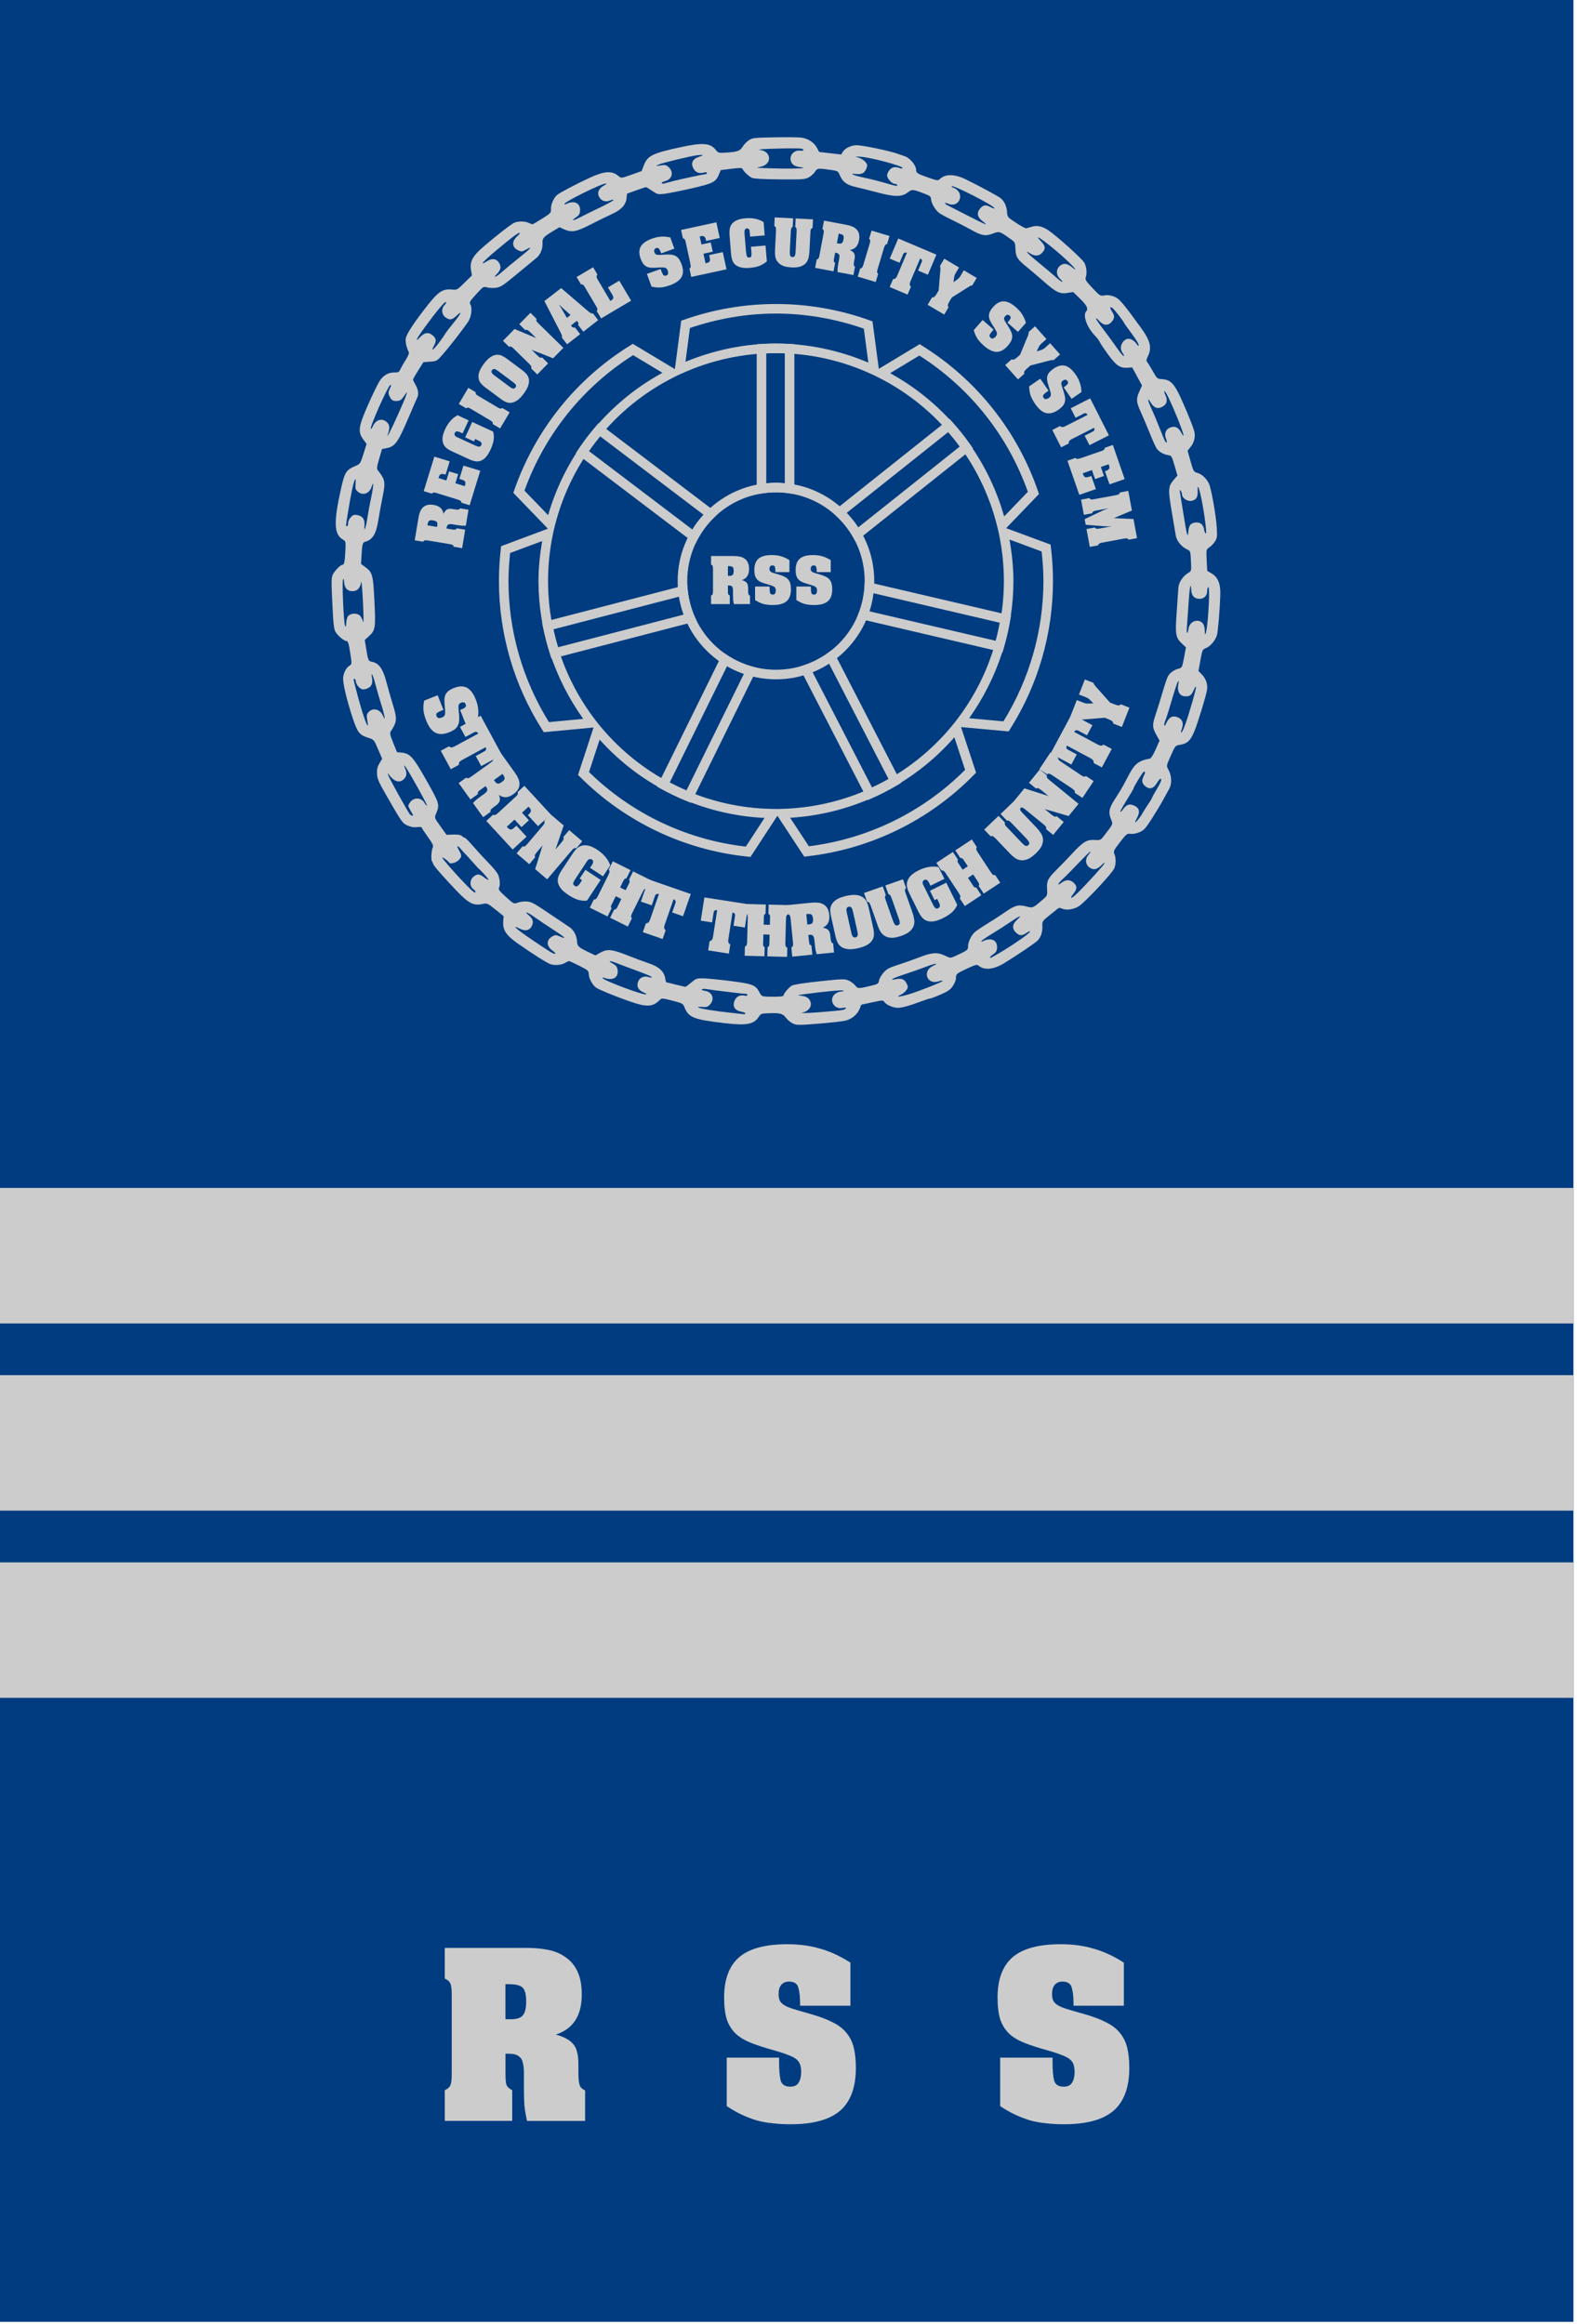 <?xml version="1.0" encoding="UTF-8" standalone="no"?>
<svg
   xmlns:dc="http://purl.org/dc/elements/1.1/"
   xmlns:cc="http://creativecommons.org/ns#"
   xmlns:rdf="http://www.w3.org/1999/02/22-rdf-syntax-ns#"
   xmlns:svg="http://www.w3.org/2000/svg"
   xmlns="http://www.w3.org/2000/svg"
   xmlns:sodipodi="http://sodipodi.sourceforge.net/DTD/sodipodi-0.dtd"
   xmlns:inkscape="http://www.inkscape.org/namespaces/inkscape"
   width="77.011mm"
   height="113.478mm"
   viewBox="0 0 77.011 113.478"
   version="1.1"
   id="svg10087"
   inkscape:version="1.0.1 (3bc2e813f5, 2020-09-07)"
   sodipodi:docname="CLO_Senior_Staff_Officer.svg">
  <defs
     id="defs10081" />
  <sodipodi:namedview
     id="base"
     pagecolor="#ffffff"
     bordercolor="#666666"
     borderopacity="1.0"
     inkscape:pageopacity="0.0"
     inkscape:pageshadow="2"
     inkscape:zoom="1.0818529"
     inkscape:cx="145.53244"
     inkscape:cy="214.4469"
     inkscape:document-units="mm"
     inkscape:current-layer="layer1"
     inkscape:document-rotation="0"
     showgrid="false"
     fit-margin-top="0"
     fit-margin-left="0"
     fit-margin-right="0"
     fit-margin-bottom="0"
     inkscape:window-width="1366"
     inkscape:window-height="694"
     inkscape:window-x="0"
     inkscape:window-y="0"
     inkscape:window-maximized="1" />
  <g
     inkscape:label="Layer 1"
     inkscape:groupmode="layer"
     id="layer1"
     transform="translate(-192.415,-113.244)">
    <g
       id="g9893"
       transform="matrix(1.795,0,0,1.795,-730.371,-348.754)">
      <rect
         style="fill:#003c7f;fill-opacity:1;stroke:none;stroke-width:0.5;stroke-miterlimit:4;stroke-dasharray:none"
         id="rect9464"
         width="42.896"
         height="63.208"
         x="513.997"
         y="257.336" />
      <g
         aria-label="R S S"
         id="g8368"
         style="font-style:normal;font-weight:normal;font-size:7.056px;line-height:1.25;font-family:sans-serif;letter-spacing:0.728px;fill:#cccccc;fill-opacity:1;stroke:none;stroke-width:0.265"
         transform="translate(158.359,227.868)">
        <path
           d="m 367.828,86.376 q 0.12,-0.056 0.155,-0.141 0.035,-0.085 0.035,-0.303 v -2.145 q 0,-0.226 -0.035,-0.31 -0.035,-0.085 -0.155,-0.141 v -0.833 h 2.237 q 0.318,0 0.586,0.056 0.275,0.056 0.473,0.205 0.205,0.141 0.318,0.388 0.113,0.247 0.113,0.621 0,0.861 -0.706,1.087 0.176,0.049 0.289,0.113 0.12,0.064 0.191,0.155 0.071,0.085 0.099,0.212 0.035,0.127 0.035,0.303 v 0.247 q 0,0.247 0.035,0.346 0.035,0.099 0.148,0.141 v 0.833 h -1.58 q -0.049,-0.219 -0.071,-0.416 -0.014,-0.205 -0.014,-0.473 V 85.868 q 0,-0.134 -0.035,-0.261 -0.028,-0.127 -0.162,-0.191 -0.049,-0.021 -0.106,-0.028 -0.056,-0.007 -0.198,-0.007 v 0.55 q 0,0.219 0.028,0.303 0.035,0.078 0.155,0.141 v 0.833 h -1.834 z m 1.651,-1.933 h 0.183 q 0.219,-0.007 0.296,-0.113 0.085,-0.106 0.085,-0.374 0,-0.282 -0.099,-0.374 -0.092,-0.092 -0.388,-0.092 h -0.078 z"
           style="font-style:normal;font-variant:normal;font-weight:bold;font-stretch:normal;font-size:7.056px;font-family:'Neue Aachen Pro';-inkscape-font-specification:'Neue Aachen Pro Bold';fill:#cccccc;fill-opacity:1;stroke:none;stroke-width:0.265"
           id="path8362" />
        <path
           d="m 378.864,84.076 h -1.369 v -0.049 q 0,-0.282 -0.049,-0.445 -0.042,-0.162 -0.254,-0.162 -0.134,0 -0.212,0.092 -0.07,0.085 -0.07,0.247 0,0.085 0.021,0.148 0.021,0.064 0.078,0.113 0.056,0.049 0.155,0.092 0.099,0.042 0.254,0.085 l 0.416,0.12 q 0.339,0.099 0.564,0.219 0.226,0.113 0.36,0.282 0.141,0.169 0.198,0.402 0.056,0.233 0.056,0.55 0,0.79 -0.43,1.164 -0.43,0.367 -1.348,0.367 -0.268,0 -0.494,-0.028 -0.219,-0.021 -0.43,-0.078 -0.205,-0.064 -0.402,-0.155 -0.198,-0.092 -0.409,-0.233 v -1.319 h 1.425 v 0.127 q 0,0.318 0.042,0.494 0.049,0.169 0.261,0.169 0.162,0 0.226,-0.106 0.071,-0.113 0.071,-0.289 0,-0.12 -0.028,-0.205 -0.028,-0.085 -0.106,-0.148 -0.078,-0.064 -0.219,-0.113 -0.134,-0.056 -0.36,-0.12 -0.36,-0.099 -0.621,-0.198 -0.261,-0.099 -0.43,-0.247 -0.169,-0.155 -0.254,-0.388 -0.078,-0.24 -0.078,-0.607 0,-0.741 0.402,-1.094 0.409,-0.36 1.319,-0.36 0.487,0 0.889,0.12 0.409,0.113 0.826,0.381 z"
           style="font-style:normal;font-variant:normal;font-weight:bold;font-stretch:normal;font-size:7.056px;font-family:'Neue Aachen Pro';-inkscape-font-specification:'Neue Aachen Pro Bold';fill:#cccccc;fill-opacity:1;stroke:none;stroke-width:0.265"
           id="path8364" />
        <path
           d="m 386.303,84.076 h -1.369 v -0.049 q 0,-0.282 -0.049,-0.445 -0.042,-0.162 -0.254,-0.162 -0.134,0 -0.212,0.092 -0.07,0.085 -0.07,0.247 0,0.085 0.021,0.148 0.021,0.064 0.078,0.113 0.056,0.049 0.155,0.092 0.099,0.042 0.254,0.085 l 0.416,0.12 q 0.339,0.099 0.564,0.219 0.226,0.113 0.36,0.282 0.141,0.169 0.198,0.402 0.056,0.233 0.056,0.55 0,0.79 -0.43,1.164 -0.43,0.367 -1.348,0.367 -0.268,0 -0.494,-0.028 -0.219,-0.021 -0.43,-0.078 -0.205,-0.064 -0.402,-0.155 -0.198,-0.092 -0.409,-0.233 v -1.319 h 1.425 v 0.127 q 0,0.318 0.042,0.494 0.049,0.169 0.261,0.169 0.162,0 0.226,-0.106 0.071,-0.113 0.071,-0.289 0,-0.12 -0.028,-0.205 -0.028,-0.085 -0.106,-0.148 -0.078,-0.064 -0.219,-0.113 -0.134,-0.056 -0.36,-0.12 -0.36,-0.099 -0.621,-0.198 -0.261,-0.099 -0.43,-0.247 -0.169,-0.155 -0.254,-0.388 -0.078,-0.24 -0.078,-0.607 0,-0.741 0.402,-1.094 0.409,-0.36 1.319,-0.36 0.487,0 0.889,0.12 0.409,0.113 0.826,0.381 z"
           style="font-style:normal;font-variant:normal;font-weight:bold;font-stretch:normal;font-size:7.056px;font-family:'Neue Aachen Pro';-inkscape-font-specification:'Neue Aachen Pro Bold';fill:#cccccc;fill-opacity:1;stroke:none;stroke-width:0.265"
           id="path8366" />
      </g>
      <rect
         style="fill:#cccccc;fill-opacity:1;stroke:none;stroke-width:0.211;stroke-miterlimit:4;stroke-dasharray:none;stroke-opacity:1"
         id="rect8370"
         width="42.896"
         height="3.686"
         x="513.997"
         y="289.697" />
      <rect
         style="fill:#cccccc;fill-opacity:1;stroke:none;stroke-width:0.211;stroke-miterlimit:4;stroke-dasharray:none;stroke-opacity:1"
         id="rect8480"
         width="42.896"
         height="3.686"
         x="513.997"
         y="-298.476"
         transform="scale(1,-1)" />
      <rect
         style="fill:#cccccc;fill-opacity:1;stroke:none;stroke-width:0.211;stroke-miterlimit:4;stroke-dasharray:none;stroke-opacity:1"
         id="rect8484"
         width="42.896"
         height="3.686"
         x="513.997"
         y="-303.569"
         transform="scale(1,-1)" />
      <g
         id="g9570"
         transform="matrix(0.117,0,0,0.117,521.97,256.235)"
         style="fill:#cccccc;fill-opacity:1">
        <path
           style="fill:#cccccc;fill-opacity:1;stroke-width:0.261"
           d="m 116.957,247.756 c -0.516,-0.254 -1.23,-0.847 -1.586,-1.319 -0.741,-0.984 -1.335,-1.142 -3.946,-1.056 -1.785,0.059 -1.902,0.098 -2.375,0.839 -1.122,1.752 -2.827,2.068 -7.935,1.468 -7.343,-0.862 -8.435,-1.309 -9.4,-3.844 -0.262,-0.689 -0.532,-0.825 -2.753,-1.388 -2.445,-0.62 -2.465,-0.621 -2.996,-0.088 -1.556,1.562 -3.031,1.623 -6.864,0.283 -3.413,-1.193 -7.258,-2.766 -7.88,-3.223 -0.817,-0.601 -1.639,-2.082 -1.688,-3.04 -0.046,-0.918 -0.126,-0.991 -2.231,-2.05 -1.201,-0.604 -2.272,-1.094 -2.38,-1.088 -0.109,0.004 -0.525,0.202 -0.926,0.437 -0.846,0.496 -2.343,0.626 -3.369,0.293 -0.79,-0.256 -4.162,-2.389 -7.611,-4.814 -2.703,-1.9 -3.52,-3.133 -3.384,-5.105 l 0.087,-1.267 -1.889,-1.518 c -1.867,-1.501 -1.902,-1.516 -3.07,-1.281 -2.059,0.413 -3.161,-0.155 -5.959,-3.073 -3.069,-3.201 -5.37,-5.841 -5.456,-6.262 -0.038,-0.177 -0.17,-0.473 -0.298,-0.657 -0.259,-0.373 -0.104,-2.545 0.229,-3.253 0.163,-0.345 -0.129,-0.932 -1.191,-2.396 -0.774,-1.067 -1.412,-2.039 -1.418,-2.16 -0.007,-0.121 -0.485,-0.156 -1.064,-0.079 -0.702,0.094 -1.427,-0.026 -2.177,-0.358 -1.229,-0.546 -1.313,-0.665 -5.019,-7.114 -1.766,-3.074 -2.057,-3.752 -2.117,-4.931 -0.052,-1.038 0.083,-1.623 0.562,-2.431 l 0.631,-1.064 -0.952,-2.225 c -0.942,-2.2 -0.966,-2.229 -2.231,-2.637 -2.143,-0.692 -2.536,-1.196 -3.716,-4.761 -1.42,-4.293 -2.347,-8.337 -2.157,-9.41 0.216,-1.22 0.773,-2.207 1.485,-2.635 0.49,-0.294 0.514,-0.469 0.283,-2.052 -0.434,-2.972 -0.624,-3.676 -0.989,-3.658 -0.521,0.026 -1.975,-1.161 -2.53,-2.066 -0.42,-0.685 -0.529,-1.614 -0.779,-6.671 -0.25,-5.057 -0.234,-5.993 0.117,-6.716 0.463,-0.955 1.793,-2.28 2.314,-2.305 0.365,-0.018 0.485,-0.74 0.622,-3.714 0.076,-1.645 0.047,-1.743 -0.612,-2.13 -2.077,-1.219 -2.169,-4.037 -0.391,-11.96 0.822,-3.665 1.164,-4.204 3.228,-5.105 1.218,-0.531 1.24,-0.562 1.96,-2.845 l 0.728,-2.308 -0.753,-1.024 c -1.326,-1.803 -1.171,-2.949 1.097,-8.098 1.064,-2.417 2.281,-4.916 2.704,-5.553 0.876,-1.321 2.079,-1.994 3.477,-1.945 0.853,0.029 1.01,-0.065 1.368,-0.826 0.222,-0.473 0.787,-1.459 1.254,-2.191 0.537,-0.84 0.777,-1.479 0.653,-1.734 -0.539,-1.099 -0.805,-2.317 -0.691,-3.153 0.141,-1.028 1.888,-3.681 5.158,-7.833 2.421,-3.074 3.493,-3.758 5.566,-3.551 1.185,0.118 1.218,0.1 2.928,-1.578 l 1.73,-1.697 -0.211,-1.252 c -0.329,-1.946 0.36,-3.248 2.856,-5.401 2.932,-2.528 6.452,-5.268 7.178,-5.585 0.923,-0.404 2.444,-0.409 3.311,-0.011 0.422,0.194 0.856,0.349 0.964,0.343 0.109,-0.007 1.126,-0.598 2.261,-1.318 1.99,-1.261 2.062,-1.342 2.018,-2.26 -0.046,-0.958 0.626,-2.513 1.38,-3.191 0.574,-0.517 4.245,-2.461 7.523,-3.985 3.565,-1.657 5.267,-1.76 6.853,-0.415 0.579,0.491 0.581,0.491 2.955,-0.349 l 2.376,-0.841 0.526,-1.369 c 0.855,-2.225 2.024,-2.793 8.679,-4.22 5.069,-1.086 6.774,-0.941 8.06,0.689 0.544,0.689 0.664,0.719 2.446,0.601 2.607,-0.172 3.182,-0.388 3.823,-1.44 0.308,-0.505 0.959,-1.166 1.448,-1.469 0.824,-0.512 1.26,-0.558 5.989,-0.645 2.805,-0.051 5.603,-0.018 6.218,0.073 1.535,0.227 2.908,1.127 3.55,2.327 l 0.538,1.006 2.565,0.294 2.566,0.294 0.35,-0.597 c 0.476,-0.811 1.838,-1.501 3.084,-1.563 1.296,-0.064 8.157,1.376 9.989,2.097 0.294,0.115 0.937,0.34 1.43,0.498 1.078,0.347 2.491,2.019 2.54,3.005 0.044,0.891 0.214,1.005 2.905,1.945 2.012,0.703 2.229,0.73 2.634,0.332 1.257,-1.234 3.425,-1.209 6.041,0.069 3.154,1.541 7.467,3.871 8.093,4.371 0.872,0.696 1.436,1.926 1.504,3.281 0.055,1.09 0.107,1.152 2.093,2.457 1.12,0.737 2.179,1.309 2.353,1.272 0.173,-0.037 0.756,-0.202 1.295,-0.367 1.223,-0.374 2.388,-0.133 3.786,0.781 1.887,1.235 7.951,6.687 8.43,7.579 0.522,0.973 0.666,2.382 0.345,3.372 -0.188,0.579 -0.004,0.876 1.563,2.533 1.735,1.834 1.8,1.873 2.777,1.692 0.682,-0.126 1.388,-0.037 2.214,0.281 1.248,0.48 1.939,1.283 6.396,7.432 2.039,2.813 2.442,4.519 1.51,6.388 -0.376,0.754 -0.435,1.118 -0.219,1.355 0.163,0.178 0.756,1.14 1.319,2.137 1.005,1.78 1.044,1.814 2.181,1.885 1.637,0.103 2.443,0.73 3.562,2.774 0.992,1.81 3.568,7.958 3.92,9.355 0.305,1.209 -0.001,2.56 -0.811,3.579 l -0.747,0.94 0.695,2.45 c 0.665,2.343 0.732,2.46 1.55,2.686 1.05,0.29 2.15,1.298 2.714,2.488 0.554,1.169 1.639,7.261 1.826,10.251 0.128,2.061 0.078,2.456 -0.412,3.22 -0.307,0.479 -0.895,1.093 -1.307,1.365 -0.746,0.492 -0.748,0.501 -0.622,2.983 l 0.126,2.49 0.963,0.558 c 1.527,0.886 2.158,2.414 2.074,5.026 -0.11,3.44 -0.519,8.36 -0.773,9.314 -0.326,1.222 -1.518,2.647 -2.544,3.043 -0.828,0.319 -0.872,0.416 -1.307,2.837 l -0.45,2.506 0.836,0.862 c 0.906,0.934 1.344,2.249 1.16,3.481 -0.208,1.389 -2.159,7.772 -2.975,9.727 -0.89,2.133 -1.612,2.81 -3.289,3.084 -1.123,0.183 -1.127,0.187 -2.172,2.538 -1.039,2.337 -1.043,2.361 -0.574,3.195 0.781,1.389 0.882,3.287 0.238,4.442 -0.304,0.543 -0.967,1.754 -1.475,2.691 -0.508,0.937 -1.676,2.879 -2.596,4.316 -1.429,2.232 -1.84,2.685 -2.828,3.12 -0.717,0.316 -1.504,0.469 -2.075,0.405 -0.879,-0.099 -0.987,-0.015 -2.508,1.948 -1.402,1.811 -1.556,2.125 -1.312,2.683 0.417,0.953 0.413,2.37 -0.011,3.391 -0.465,1.12 -6.722,7.815 -8.22,8.795 -1.186,0.776 -2.978,1.024 -3.979,0.55 -0.45,-0.213 -0.681,-0.192 -1.033,0.095 -0.249,0.203 -1.147,0.927 -1.996,1.609 -1.48,1.19 -1.54,1.287 -1.487,2.373 0.068,1.368 -0.369,2.646 -1.171,3.427 -0.574,0.559 -4.636,3.302 -7.623,5.147 -2.476,1.53 -4.632,1.768 -6.004,0.664 -0.443,-0.356 -0.656,-0.308 -2.589,0.591 -2.585,1.201 -2.743,1.331 -2.699,2.222 0.018,0.392 -0.286,1.206 -0.679,1.809 -0.585,0.897 -1.088,1.262 -2.772,2.009 -1.132,0.502 -2.224,0.921 -2.428,0.931 -0.204,0.011 -1.222,0.337 -2.263,0.726 -2.646,0.99 -4.2,1.426 -5.272,1.479 -1.072,0.053 -2.767,-0.649 -3.229,-1.338 -0.309,-0.461 -0.409,-0.459 -2.847,0.068 l -2.526,0.546 -0.436,1.054 c -0.521,1.258 -1.798,2.288 -3.303,2.666 -0.603,0.151 -3.384,0.46 -6.181,0.686 -4.715,0.381 -5.153,0.377 -6.024,-0.051 z m 11.69,-3.158 c 1,-0.277 0.868,-0.663 -0.153,-0.445 -1.944,0.415 -3.229,-1.928 -1.759,-3.207 0.364,-0.316 1.027,-0.595 1.475,-0.62 0.447,-0.026 0.674,-0.124 0.503,-0.221 -0.289,-0.165 -4.446,0.221 -8.951,0.831 -1.865,0.253 -1.9,0.27 -0.79,0.379 0.741,0.073 1.344,0.321 1.67,0.685 1.116,1.247 0.402,2.824 -1.475,3.258 -0.653,0.151 0.978,0.108 3.815,-0.1 2.726,-0.201 5.276,-0.452 5.666,-0.561 z m -22.701,0.835 c 0.098,-0.107 -0.333,-0.293 -0.956,-0.411 -1.526,-0.29 -2.108,-1.256 -1.555,-2.579 0.403,-0.964 1.236,-1.377 2.338,-1.157 0.381,0.076 0.655,0.018 0.648,-0.135 -0.007,-0.146 -0.106,-0.262 -0.218,-0.256 -0.396,0.018 -8.098,-0.913 -9.143,-1.106 -0.581,-0.108 -1.149,-0.094 -1.262,0.029 -0.113,0.125 0.216,0.284 0.73,0.354 1.711,0.234 2.35,1.889 1.214,3.143 -0.562,0.62 -0.779,0.689 -1.868,0.598 -0.901,-0.076 -1.112,-0.037 -0.783,0.144 0.54,0.297 3.525,0.783 7.476,1.216 1.592,0.174 2.965,0.326 3.049,0.336 0.085,0.015 0.233,-0.069 0.331,-0.177 z m 37.995,-4.453 c 2.519,-0.769 7.88,-2.888 7.869,-3.111 -0.007,-0.112 -0.462,-0.058 -1.015,0.119 -2.612,0.837 -3.772,-2.391 -1.286,-3.577 1.691,-0.807 0.586,-0.664 -1.738,0.224 -1.288,0.493 -3.476,1.263 -4.863,1.711 -2.683,0.868 -3.795,1.502 -1.952,1.114 1.309,-0.276 2.016,0.026 2.512,1.075 0.331,0.699 0.319,0.877 -0.1,1.502 -0.262,0.39 -0.874,0.875 -1.36,1.078 -1.336,0.559 -0.046,0.469 1.933,-0.137 z m -29.138,0.295 c -0.022,-0.411 1.241,-1.914 1.945,-2.32 0.431,-0.248 2.717,-0.603 6.418,-0.997 5.341,-0.568 5.819,-0.582 6.736,-0.201 0.543,0.225 1.251,0.744 1.573,1.152 0.638,0.808 0.693,0.808 4.069,-0.018 1.196,-0.293 1.355,-0.413 1.474,-1.119 0.073,-0.435 0.541,-1.256 1.04,-1.824 0.776,-0.884 1.278,-1.151 3.484,-1.854 1.418,-0.452 3.61,-1.228 4.872,-1.726 2.867,-1.13 4.193,-1.218 5.903,-0.395 1.243,0.599 1.336,0.606 2.269,0.178 2.896,-1.329 3.146,-1.504 3.119,-2.176 -0.046,-1.071 0.782,-2.805 1.688,-3.545 0.465,-0.38 1.76,-1.244 2.879,-1.92 1.118,-0.676 2.892,-1.828 3.941,-2.559 2.404,-1.675 3.172,-1.891 5.014,-1.41 1.594,0.416 1.559,0.431 4.033,-1.732 0.885,-0.773 0.922,-0.878 0.829,-2.334 -0.116,-1.826 0.202,-2.473 2.163,-4.405 0.769,-0.758 2.439,-2.49 3.709,-3.848 2.594,-2.774 3.366,-3.232 5.268,-3.126 1.304,0.073 1.321,0.064 2.296,-1.22 2.029,-2.671 1.918,-2.381 1.406,-3.676 -0.63,-1.594 -0.423,-2.546 1.035,-4.761 0.68,-1.032 1.506,-2.386 1.835,-3.009 0.329,-0.623 0.957,-1.805 1.395,-2.628 1.311,-2.464 2.278,-3.189 4.841,-3.632 0.214,-0.036 0.8,-0.993 1.301,-2.125 l 0.912,-2.058 -0.752,-1.339 c -0.961,-1.712 -0.978,-2.339 -0.129,-4.828 0.382,-1.121 1.099,-3.427 1.591,-5.124 0.493,-1.698 1.056,-3.358 1.251,-3.69 0.467,-0.796 1.428,-1.478 2.454,-1.741 0.804,-0.206 0.845,-0.288 1.277,-2.581 l 0.446,-2.368 -0.935,-0.885 c -1.479,-1.4 -1.586,-2.037 -1.225,-7.255 0.175,-2.528 0.351,-5.104 0.392,-5.724 0.082,-1.247 1.084,-2.744 2.318,-3.462 0.716,-0.416 0.724,-0.453 0.61,-2.759 -0.114,-2.305 -0.123,-2.342 -0.879,-2.685 -1.299,-0.592 -2.444,-1.983 -2.648,-3.216 -0.102,-0.613 -0.531,-3.159 -0.954,-5.658 -0.874,-5.157 -0.83,-5.801 0.504,-7.34 l 0.843,-0.973 -0.678,-2.313 c -0.656,-2.24 -0.704,-2.317 -1.525,-2.443 -1.047,-0.161 -2.07,-0.744 -2.614,-1.49 -0.227,-0.311 -0.95,-1.908 -1.609,-3.549 -0.658,-1.641 -1.598,-3.865 -2.089,-4.942 -1.09,-2.392 -1.136,-3.019 -0.351,-4.81 l 0.613,-1.4 -1.135,-2.094 -1.135,-2.094 -1.022,0.066 c -1.824,0.117 -2.662,-0.443 -4.573,-3.058 -0.966,-1.322 -1.844,-2.635 -1.951,-2.917 -0.107,-0.283 -0.611,-0.945 -1.119,-1.471 -1.866,-1.932 -2.879,-4.725 -2.046,-5.643 0.555,-0.613 0.175,-1.406 -1.411,-2.947 l -1.615,-1.568 -1.255,0.203 c -1.828,0.296 -2.659,-0.096 -5.506,-2.594 -1.398,-1.227 -3.23,-2.786 -4.071,-3.464 -2.142,-1.729 -2.523,-2.342 -2.587,-4.17 -0.05,-1.458 -0.099,-1.558 -1.056,-2.241 -2.675,-1.908 -2.639,-1.897 -4.184,-1.326 -1.786,0.66 -2.572,0.521 -5.129,-0.908 -1.116,-0.624 -2.995,-1.595 -4.174,-2.158 -1.18,-0.563 -2.554,-1.295 -3.054,-1.627 -0.973,-0.646 -1.967,-2.29 -2.03,-3.358 -0.029,-0.525 -0.285,-0.748 -1.306,-1.14 -2.917,-1.121 -3.112,-1.142 -4.022,-0.423 -1.418,1.119 -2.985,1.144 -6.937,0.108 -1.889,-0.495 -4.29,-1.098 -5.335,-1.341 -2.064,-0.478 -2.972,-1.179 -3.66,-2.821 -0.333,-0.796 -0.514,-0.91 -1.706,-1.079 -3.408,-0.484 -3.465,-0.478 -4.019,0.387 -0.281,0.438 -0.934,1.024 -1.452,1.302 -0.875,0.47 -1.353,0.503 -6.723,0.464 -3.722,-0.026 -6.032,-0.154 -6.485,-0.358 -0.704,-0.317 -1.996,-1.552 -2.217,-2.119 -0.086,-0.219 -0.784,-0.217 -2.577,0.011 l -2.46,0.311 -0.426,1.041 c -0.709,1.732 -1.394,2.074 -6.482,3.233 -2.535,0.578 -5.32,1.133 -6.189,1.235 -1.486,0.173 -1.656,0.132 -2.851,-0.689 -0.699,-0.481 -1.351,-0.87 -1.45,-0.865 -0.099,0.004 -1.126,0.349 -2.282,0.765 l -2.102,0.756 -0.115,1.048 c -0.172,1.571 -1.246,2.73 -3.434,3.709 -1.029,0.46 -3.217,1.532 -4.861,2.382 -3.361,1.736 -4.468,1.943 -6.214,1.158 l -1.096,-0.492 -1.301,0.783 c -2.449,1.473 -2.694,1.743 -2.636,2.904 0.068,1.364 -0.524,2.76 -1.492,3.521 -0.424,0.333 -2.412,1.973 -4.418,3.644 -3.207,2.671 -3.796,3.06 -4.874,3.218 -0.674,0.099 -1.617,0.065 -2.095,-0.076 -0.854,-0.251 -0.898,-0.224 -2.543,1.578 -1.447,1.585 -1.633,1.902 -1.372,2.336 0.523,0.872 0.256,2.969 -0.524,4.111 -1.235,1.808 -4.344,5.809 -5.824,7.495 -1.417,1.613 -1.445,1.63 -2.992,1.746 l -1.562,0.117 -1.212,1.921 c -0.667,1.057 -1.207,2.018 -1.202,2.137 0.007,0.118 0.269,0.665 0.584,1.214 0.622,1.084 0.779,2.193 0.414,2.928 -0.127,0.256 -1.133,2.572 -2.234,5.146 -2.253,5.265 -2.972,6.253 -4.819,6.624 l -1.158,0.233 -0.658,2.251 c -0.546,1.868 -0.598,2.326 -0.308,2.69 1.728,2.167 1.816,2.715 1.038,6.509 -0.289,1.409 -0.699,3.668 -0.912,5.02 -0.502,3.192 -1.313,4.577 -2.952,5.039 -0.743,0.209 -0.813,0.458 -0.99,3.535 l -0.095,1.66 1.022,0.761 c 1.652,1.23 1.792,1.759 2.098,7.947 0.306,6.187 0.219,6.727 -1.304,8.115 l -0.942,0.858 0.259,1.643 c 0.48,3.045 0.573,3.285 1.334,3.42 1.677,0.297 2.621,1.596 3.435,4.723 0.345,1.325 0.976,3.532 1.402,4.905 1.148,3.698 1.115,4.253 -0.391,6.58 -0.254,0.391 -0.156,0.842 0.572,2.647 l 0.877,2.175 1.176,0.117 c 1.876,0.187 2.661,1.085 5.747,6.571 2.991,5.318 3.043,5.506 2.136,7.678 -0.37,0.887 -0.37,0.89 1.044,2.867 l 1.415,1.979 1.574,-0.056 c 1.099,-0.036 1.711,0.068 2.031,0.358 0.252,0.228 0.557,0.409 0.678,0.403 0.122,-0.007 1.029,0.921 2.016,2.06 0.987,1.139 2.57,2.857 3.517,3.818 0.947,0.961 1.901,2.118 2.121,2.57 0.462,0.952 0.592,2.491 0.268,3.175 -0.182,0.384 0.123,0.785 1.622,2.133 1.814,1.631 1.861,1.654 2.686,1.32 0.462,-0.187 1.396,-0.315 2.077,-0.282 1.088,0.051 1.712,0.379 5.167,2.721 2.161,1.465 4.302,2.901 4.756,3.19 1.038,0.661 1.765,1.992 1.832,3.356 0.057,1.161 0.328,1.406 2.91,2.63 l 1.372,0.651 1.042,-0.598 c 1.66,-0.953 2.782,-0.857 6.298,0.539 1.721,0.683 4.003,1.534 5.073,1.89 2.274,0.758 3.457,1.806 3.783,3.352 l 0.217,1.032 2.167,0.545 c 1.192,0.3 2.248,0.541 2.347,0.537 0.099,-0.004 0.71,-0.457 1.358,-1.004 1.107,-0.935 1.273,-0.993 2.769,-0.967 0.875,0.015 3.702,0.293 6.281,0.618 5.182,0.653 5.895,0.925 6.77,2.585 0.483,0.916 0.627,1.004 1.708,1.043 2.419,0.086 3.927,-0.007 3.915,-0.241 z m -32.491,-0.717 c -1.258,-0.541 -1.713,-1.379 -1.335,-2.455 0.362,-1.031 1.369,-1.488 2.485,-1.129 0.505,0.163 0.767,0.163 0.704,-0.002 -0.056,-0.142 -1.477,-0.756 -3.16,-1.364 -1.683,-0.608 -3.87,-1.429 -4.862,-1.824 -1.896,-0.756 -2.364,-0.686 -0.9,0.134 0.679,0.38 0.892,0.69 0.992,1.441 0.231,1.736 -1.142,2.53 -3.111,1.797 -0.379,-0.141 -0.454,-0.108 -0.29,0.13 0.386,0.56 8.946,3.77 9.882,3.705 0.38,-0.026 0.269,-0.145 -0.407,-0.436 z m 83.526,-9.681 c 3.091,-1.883 6.184,-4.076 6.292,-4.461 0.053,-0.188 -0.27,-0.082 -0.757,0.249 -1.108,0.753 -1.64,0.756 -2.458,0.015 -1.021,-0.925 -0.957,-1.973 0.184,-3.013 1.354,-1.233 0.685,-1.021 -1.488,0.473 -1.038,0.713 -2.944,1.936 -4.236,2.718 -1.292,0.782 -2.422,1.553 -2.511,1.714 -0.109,0.198 -3.3e-4,0.216 0.327,0.053 1.887,-0.923 3.332,-0.269 3.273,1.481 -0.026,0.758 -0.208,1.087 -0.845,1.532 -0.861,0.601 -1.103,1.071 -0.389,0.756 0.234,-0.103 1.408,-0.786 2.608,-1.518 z m -104.769,-0.074 c -1.437,-1.07 -1.453,-2.456 -0.039,-3.278 0.692,-0.402 0.837,-0.401 1.802,0.018 1.8,0.783 1.14,0.134 -1.741,-1.711 -1.524,-0.976 -3.424,-2.251 -4.222,-2.834 -1.543,-1.128 -2.545,-1.445 -1.323,-0.42 0.952,0.799 1.183,1.48 0.805,2.38 -0.481,1.146 -1.537,1.442 -2.813,0.789 -2.167,-1.108 -0.902,0.056 2.698,2.486 4.607,3.109 4.979,3.336 5.46,3.329 0.212,-0.003 -0.069,-0.345 -0.627,-0.76 z M 183.201,217.404 c 2.136,-2.092 6.275,-6.659 6.263,-6.91 -0.007,-0.135 -0.265,0.011 -0.573,0.318 -0.924,0.929 -1.61,1.229 -2.3,1.005 -1.455,-0.472 -1.891,-2.075 -0.886,-3.257 0.318,-0.374 0.527,-0.724 0.463,-0.778 -0.063,-0.054 -1.291,1.14 -2.728,2.653 -1.437,1.513 -3.092,3.187 -3.678,3.719 -1.198,1.089 -1.437,1.776 -0.308,0.885 0.974,-0.769 1.961,-0.782 2.784,-0.036 0.892,0.808 0.882,1.461 -0.04,2.623 -1.05,1.323 -0.434,1.186 1.004,-0.222 z M 43.187,217.105 c -0.007,-0.112 -0.255,-0.393 -0.555,-0.625 -0.819,-0.634 -0.805,-2.067 0.029,-2.792 0.903,-0.785 1.451,-0.755 2.581,0.142 0.53,0.421 0.957,0.633 0.949,0.471 -0.011,-0.23 -1.674,-2.075 -2.502,-2.777 -0.08,-0.068 -0.637,-0.688 -1.238,-1.379 -0.601,-0.69 -1.282,-1.44 -1.513,-1.666 -0.231,-0.227 -0.717,-0.762 -1.078,-1.19 -0.898,-1.064 -1.181,-0.963 -0.522,0.186 0.712,1.241 0.702,1.514 -0.083,2.317 -0.622,0.636 -1.987,0.98 -2.204,0.555 -0.193,-0.377 -1.595,-1.382 -1.582,-1.133 0.015,0.292 3.264,3.988 5.666,6.444 1.519,1.553 2.079,1.948 2.054,1.447 z M 198.179,199.043 c 0.239,-0.444 0.859,-1.428 1.379,-2.187 0.519,-0.759 0.941,-1.454 0.936,-1.545 -0.004,-0.091 0.482,-0.98 1.08,-1.976 1.024,-1.703 1.308,-2.522 0.859,-2.477 -0.107,0.007 -0.494,0.501 -0.86,1.09 -0.778,1.252 -1.699,1.457 -2.705,0.602 -0.72,-0.612 -0.821,-1.322 -0.327,-2.294 0.409,-0.805 0.428,-1.068 0.077,-1.051 -0.238,0.011 -2.439,3.589 -2.422,3.937 0.004,0.081 -0.715,1.299 -1.597,2.708 -0.882,1.409 -1.543,2.618 -1.468,2.686 0.075,0.068 0.344,-0.168 0.597,-0.526 0.81,-1.141 1.472,-1.388 2.536,-0.946 1.241,0.516 1.507,1.393 0.825,2.726 -0.283,0.554 -0.512,1.077 -0.507,1.162 0.015,0.278 1.15,-1.082 1.595,-1.908 z m -169.539,0.201 c -0.057,-0.105 -0.35,-0.622 -0.652,-1.148 -0.543,-0.948 -0.544,-0.963 -0.051,-1.699 0.853,-1.274 2.622,-1.242 3.379,0.06 0.251,0.431 0.515,0.717 0.588,0.637 0.147,-0.163 -4.689,-8.816 -5.147,-9.209 -0.2,-0.172 -0.217,-0.091 -0.056,0.265 0.561,1.24 0.558,1.962 -0.015,2.633 -1.013,1.191 -2.359,0.859 -3.636,-0.897 -0.329,-0.452 -0.341,-0.44 -0.151,0.154 0.236,0.739 4.608,8.623 5.049,9.104 0.312,0.341 0.864,0.422 0.691,0.103 z M 208.241,178.191 c 0.949,-2.647 2.526,-8.138 2.487,-8.66 -0.015,-0.235 -0.24,0.049 -0.495,0.629 -0.539,1.228 -0.837,1.486 -1.78,1.538 -1.484,0.081 -2.21,-1.082 -1.819,-2.917 0.12,-0.562 0.091,-0.713 -0.099,-0.519 -0.148,0.151 -0.788,2.068 -1.424,4.259 -0.636,2.191 -1.303,4.309 -1.483,4.707 -0.18,0.398 -0.312,0.934 -0.292,1.192 0.022,0.291 0.216,0.082 0.508,-0.547 0.644,-1.381 1.466,-1.785 2.635,-1.297 1.099,0.459 1.423,1.35 0.96,2.634 -0.186,0.514 -0.237,0.93 -0.114,0.924 0.123,-0.007 0.535,-0.881 0.916,-1.943 z m -190.216,-0.973 c -0.197,-1.079 -0.155,-1.354 0.292,-1.847 1.03,-1.137 2.718,-0.695 3.38,0.886 0.661,1.578 0.394,-0.125 -0.415,-2.641 -0.418,-1.3 -1.001,-3.312 -1.296,-4.471 -0.616,-2.421 -1.168,-3.518 -0.854,-1.699 0.243,1.406 -0.239,2.225 -1.502,2.555 -0.681,0.178 -0.959,0.103 -1.526,-0.41 -0.381,-0.345 -0.708,-0.927 -0.726,-1.292 -0.018,-0.366 -0.151,-0.659 -0.294,-0.652 -0.329,0.015 -0.361,-0.209 0.387,2.694 1.181,4.581 2.358,8.166 2.676,8.15 0.059,-0.003 0.004,-0.576 -0.124,-1.273 z m 195.438,-23.446 c 0.365,-4.108 0.405,-7.967 0.079,-7.455 -0.142,0.223 -0.248,0.644 -0.236,0.935 0.041,0.968 -0.657,1.727 -1.633,1.775 -1.255,0.062 -1.981,-0.659 -2.049,-2.037 -0.106,-2.138 -0.399,-0.645 -0.647,3.288 -0.139,2.2 -0.306,4.65 -0.372,5.445 -0.125,1.515 0.161,1.674 0.385,0.214 0.179,-1.168 1.197,-1.972 2.268,-1.792 1.004,0.169 1.474,0.884 1.499,2.282 0.033,1.897 0.437,0.384 0.707,-2.656 z M 13.702,152.892 c 0.7,-0.567 2.037,-0.549 2.62,0.036 0.275,0.275 0.607,0.936 0.738,1.469 0.132,0.533 0.114,-1.558 -0.039,-4.646 -0.153,-3.088 -0.341,-5.17 -0.419,-4.627 -0.194,1.353 -0.84,2.071 -1.91,2.124 -1.225,0.061 -1.951,-0.671 -2.043,-2.059 -0.061,-0.859 -0.118,-0.989 -0.272,-0.576 -0.241,0.646 0.148,9.674 0.455,10.58 0.183,0.539 0.233,0.435 0.308,-0.637 0.057,-0.818 0.26,-1.419 0.563,-1.664 z M 209.523,131.692 c 0.749,-0.607 2.102,-0.558 2.607,0.093 0.239,0.308 0.449,0.798 0.465,1.09 0.015,0.291 0.164,0.699 0.328,0.907 0.213,0.272 0.217,-0.316 0.011,-2.095 -0.598,-5.166 -1.96,-10.957 -1.823,-7.748 0.063,1.427 -0.293,2.034 -1.339,2.293 -0.954,0.236 -2.247,-0.568 -2.296,-1.428 -0.018,-0.313 -0.166,-0.739 -0.33,-0.946 -0.221,-0.281 -0.245,-0.077 -0.096,0.79 0.111,0.642 0.471,2.863 0.802,4.934 0.771,4.837 0.958,5.483 1.095,3.775 0.064,-0.806 0.278,-1.423 0.576,-1.665 z M 18.06,130.155 c 0.179,-1.183 0.561,-3.242 0.848,-4.577 0.556,-2.583 0.654,-4.305 0.152,-2.669 -0.505,1.645 -2.03,2.215 -3.227,1.206 -0.551,-0.465 -0.616,-0.694 -0.533,-1.872 0.077,-1.079 0.041,-1.241 -0.18,-0.827 -0.338,0.632 -0.896,3.264 -1.561,7.368 -0.582,3.589 -0.566,3.362 -0.23,3.345 0.144,-0.007 0.246,-0.312 0.228,-0.678 -0.018,-0.366 0.25,-0.977 0.595,-1.358 0.513,-0.567 0.782,-0.668 1.478,-0.559 1.289,0.203 1.849,0.971 1.747,2.394 -0.132,1.841 0.308,0.695 0.682,-1.775 z M 203.723,111.702 c -0.42,-1.037 -0.029,-2.09 0.922,-2.478 1.123,-0.458 1.944,-0.117 2.599,1.078 0.966,1.765 0.667,0.45 -0.641,-2.816 -1.565,-3.907 -2.918,-6.757 -3.203,-6.743 -0.123,0.007 -0.029,0.415 0.204,0.908 0.588,1.232 0.353,2.151 -0.695,2.715 -1.115,0.601 -1.973,0.279 -2.75,-1.031 -0.852,-1.438 -0.673,-0.376 0.277,1.641 0.457,0.969 1.275,2.918 1.82,4.331 0.545,1.413 1.112,2.779 1.261,3.036 0.424,0.731 0.573,0.265 0.206,-0.642 z M 25.231,106.042 c 1.907,-4.25 2.461,-5.807 1.623,-4.555 -0.872,1.303 -1.119,1.495 -1.97,1.537 -0.947,0.047 -1.303,-0.209 -1.766,-1.267 -0.228,-0.52 -0.192,-0.88 0.161,-1.626 0.347,-0.733 0.367,-0.919 0.084,-0.794 -0.574,0.253 -4.849,9.883 -4.52,10.181 0.079,0.071 0.311,-0.24 0.517,-0.691 0.68,-1.492 2.167,-1.888 3.233,-0.861 0.634,0.612 0.709,1.329 0.273,2.619 -0.537,1.587 0.563,-0.525 2.365,-4.543 z M 193.712,91.938 c -0.614,-0.844 -0.617,-1.733 -0.007,-2.591 0.843,-1.188 2.161,-1.004 3.238,0.452 0.385,0.521 0.458,0.545 0.438,0.142 -0.015,-0.265 -0.78,-1.485 -1.705,-2.712 -0.925,-1.226 -1.684,-2.295 -1.688,-2.374 -0.011,-0.247 -2.23,-3.092 -2.665,-3.418 -0.67,-0.502 -0.711,-0.09 -0.085,0.86 0.61,0.926 0.577,1.524 -0.129,2.323 -0.888,1.005 -1.942,0.892 -2.999,-0.323 -0.288,-0.33 -0.578,-0.539 -0.646,-0.464 -0.068,0.075 0.687,1.193 1.677,2.483 0.99,1.291 2.407,3.23 3.149,4.309 0.742,1.079 1.468,1.956 1.613,1.949 0.146,-0.007 0.06,-0.293 -0.19,-0.636 z M 34.547,89.673 c 0.601,-0.774 1.268,-1.72 1.484,-2.102 0.216,-0.382 1.128,-1.589 2.027,-2.682 1.758,-2.137 2.165,-3.087 0.724,-1.69 -1.036,1.004 -1.578,1.088 -2.554,0.396 -0.922,-0.654 -1.048,-2.025 -0.26,-2.835 0.299,-0.307 0.451,-0.641 0.338,-0.743 -0.229,-0.207 -2.353,2.342 -5.032,6.036 -1.872,2.581 -2.311,3.568 -0.931,2.092 1.004,-1.074 1.99,-1.188 2.928,-0.339 0.814,0.737 0.867,1.271 0.241,2.422 -0.713,1.311 -0.199,1.035 1.034,-0.554 z M 179.081,74.589 c -1.117,-1.077 -0.841,-2.715 0.561,-3.329 0.665,-0.291 1.377,-0.06 2.388,0.773 1.265,1.043 0.531,0.049 -1.122,-1.52 -3.655,-3.467 -8.823,-7.296 -6.21,-4.601 1.033,1.065 1.107,1.713 0.298,2.606 -0.745,0.823 -1.729,0.907 -2.774,0.238 -1.645,-1.053 -0.654,0.018 2.032,2.194 1.537,1.246 3.343,2.774 4.013,3.394 1.241,1.15 1.985,1.372 0.815,0.244 z M 49.452,72.928 c 0.737,-0.659 2.501,-2.115 3.922,-3.237 2.686,-2.12 3.278,-2.83 1.564,-1.874 -0.918,0.512 -1.063,0.528 -1.791,0.196 -1.488,-0.679 -1.609,-2.06 -0.285,-3.266 0.514,-0.468 0.781,-0.843 0.595,-0.834 -0.433,0.022 -1.959,1.176 -5.655,4.278 -2.932,2.461 -3.841,3.555 -1.936,2.33 1.206,-0.776 2.286,-0.585 2.877,0.508 0.464,0.858 0.303,1.558 -0.567,2.447 -1.115,1.141 -0.149,0.726 1.275,-0.548 z M 161.068,61.192 c -1.238,-0.922 -1.405,-1.959 -0.481,-2.98 0.741,-0.818 1.271,-0.867 2.448,-0.227 0.565,0.307 0.853,0.366 0.773,0.157 -0.244,-0.634 -9.568,-5.399 -9.863,-5.041 -0.074,0.09 0.011,0.207 0.184,0.26 0.976,0.296 1.705,1.119 1.747,1.974 0.078,1.572 -1.369,2.493 -2.83,1.801 -0.298,-0.141 -0.603,-0.189 -0.678,-0.106 -0.075,0.083 0.255,0.341 0.733,0.574 0.478,0.233 2.579,1.307 4.669,2.388 2.09,1.08 3.915,1.962 4.056,1.959 0.141,-0.002 -0.2,-0.345 -0.758,-0.759 z M 72.227,57.996 c 1.614,-0.771 2.969,-1.522 3.01,-1.669 0.048,-0.172 -0.189,-0.153 -0.665,0.053 -1.055,0.459 -2.068,0.175 -2.591,-0.725 -0.586,-1.008 -0.192,-2.024 1.053,-2.71 0.593,-0.327 0.726,-0.487 0.398,-0.479 -0.97,0.022 -9.163,4.054 -9.507,4.678 -0.132,0.239 -0.048,0.263 0.308,0.089 1.887,-0.923 3.332,-0.269 3.273,1.481 -0.026,0.758 -0.208,1.087 -0.845,1.532 -1.377,0.961 -0.903,0.984 0.908,0.045 0.948,-0.491 3.044,-1.524 4.658,-2.295 z m 68.992,-5.228 c -0.096,-0.139 -0.349,-0.244 -0.563,-0.234 -0.589,0.029 -1.734,-1.217 -1.769,-1.926 -0.018,-0.345 0.255,-0.942 0.604,-1.328 0.635,-0.701 1.325,-0.798 2.519,-0.356 0.269,0.1 0.461,0.061 0.454,-0.093 -0.026,-0.491 -7.692,-2.521 -9.815,-2.599 l -1.18,-0.043 0.916,0.297 c 0.504,0.163 1.161,0.593 1.46,0.955 0.479,0.58 0.509,0.756 0.248,1.485 -0.39,1.092 -1.064,1.463 -2.394,1.318 -1.872,-0.205 -0.702,0.32 1.977,0.887 1.382,0.293 3.53,0.834 4.772,1.204 2.461,0.732 3.037,0.822 2.77,0.435 z M 89.488,51.812 c 1.658,-0.42 6.944,-1.542 7.362,-1.563 0.073,-0.004 0.126,-0.126 0.119,-0.273 -0.007,-0.153 -0.286,-0.183 -0.658,-0.07 -1.075,0.327 -1.945,-0.001 -2.441,-0.921 -0.687,-1.274 -0.199,-2.273 1.344,-2.758 1.168,-0.367 1.025,-0.487 -0.412,-0.345 -1.46,0.144 -8.285,1.794 -9.055,2.188 -0.749,0.384 -0.739,0.388 0.452,0.182 1.067,-0.184 1.304,-0.132 1.919,0.425 1.246,1.129 0.782,2.846 -0.877,3.242 -0.493,0.118 -0.823,0.32 -0.734,0.45 0.089,0.13 0.355,0.169 0.591,0.087 0.236,-0.082 1.31,-0.372 2.388,-0.645 z m 29.079,-3.176 c -1.329,-0.154 -2.07,-0.805 -2.122,-1.864 -0.057,-1.163 0.986,-2.095 2.194,-1.96 0.966,0.108 1.153,-0.259 0.239,-0.47 -0.328,-0.075 -2.89,-0.076 -5.694,3.65e-4 -2.933,0.079 -4.605,0.202 -3.936,0.289 0.706,0.092 1.362,0.375 1.672,0.72 1.125,1.258 0.397,2.848 -1.477,3.223 -1.095,0.219 -1.06,0.232 0.824,0.302 6.344,0.236 11.199,0.095 8.301,-0.241 z"
           id="path9466" />
        <path
           style="color:#000000;font-style:normal;font-variant:normal;font-weight:normal;font-stretch:normal;font-size:medium;line-height:normal;font-family:sans-serif;font-variant-ligatures:normal;font-variant-position:normal;font-variant-caps:normal;font-variant-numeric:normal;font-variant-alternates:normal;font-variant-east-asian:normal;font-feature-settings:normal;font-variation-settings:normal;text-indent:0;text-align:start;text-decoration:none;text-decoration-line:none;text-decoration-style:solid;text-decoration-color:#000000;letter-spacing:normal;word-spacing:normal;text-transform:none;writing-mode:lr-tb;direction:ltr;text-orientation:mixed;dominant-baseline:auto;baseline-shift:baseline;text-anchor:start;white-space:normal;shape-padding:0;shape-margin:0;inline-size:0;clip-rule:nonzero;display:inline;overflow:visible;visibility:visible;opacity:1;isolation:auto;mix-blend-mode:normal;color-interpolation:sRGB;color-interpolation-filters:linearRGB;solid-color:#000000;solid-opacity:1;vector-effect:none;fill:#cccccc;fill-opacity:1;fill-rule:nonzero;stroke:none;stroke-width:2.223;stroke-linecap:butt;stroke-linejoin:miter;stroke-miterlimit:4;stroke-dasharray:none;stroke-dashoffset:0;stroke-opacity:1;color-rendering:auto;image-rendering:auto;shape-rendering:auto;text-rendering:auto;enable-background:accumulate;stop-color:#000000;stop-opacity:1"
           d="m 112.94,80.474 c -7.246,0.013 -14.437,1.249 -21.271,3.655 l -0.646,0.227 -1.473,11.254 -9.781,-5.872 -0.578,0.355 c -12.593,7.782 -22.12,19.666 -26.981,33.649 l -0.225,0.644 8.041,8.335 -0.336,0.125 -10.54,3.933 -0.079,0.676 c -0.287,2.468 -0.432,4.95 -0.432,7.435 -1.9e-5,12.247 3.491,24.24 10.065,34.574 l 0.366,0.574 11.567,-1.093 -0.113,0.345 -3.493,10.674 0.483,0.481 c 10.469,10.464 24.222,17.006 38.946,18.521 l 0.674,0.068 6.253,-9.566 6.247,9.504 0.678,-0.077 c 14.731,-1.671 28.436,-8.371 38.801,-18.972 l 0.472,-0.483 -3.495,-10.599 11.063,1.018 0.364,-0.576 c 6.501,-10.294 9.951,-22.218 9.951,-34.393 -1.1e-4,-2.608 -0.16,-5.212 -0.476,-7.801 l -0.081,-0.674 -10.325,-3.821 7.622,-7.941 -0.219,-0.642 C 169.177,109.965 159.66,98.014 147.049,90.178 l -0.58,-0.359 -0.581,0.351 -8.915,5.381 -1.474,-11.043 -0.636,-0.228 c -6.995,-2.518 -14.373,-3.806 -21.808,-3.806 z m 0.002,2.224 h 0.002 0.111 c 6.96,5.22e-4 13.857,1.221 20.428,3.508 l 1.053,7.895 c -6.798,-2.875 -14.087,-4.429 -21.481,-4.429 -7.233,3.97e-4 -14.367,1.488 -21.041,4.242 l 1.029,-7.856 c 6.411,-2.18 13.124,-3.348 19.899,-3.361 z m 0.113,9.198 c 7.727,4.06e-4 15.36,1.691 22.365,4.952 l 0.717,0.334 0.78,0.393 c 13.833,6.976 23.919,19.653 27.607,34.7 l 0.191,0.78 0.155,0.721 c 0.783,3.652 1.178,7.377 1.178,11.112 4e-5,11.621 -3.819,22.92 -10.871,32.157 l -0.519,0.682 -0.523,0.64 c -9.774,11.993 -24.301,19.114 -39.768,19.497 l -1.014,0.026 -0.969,-0.013 C 96.94,197.683 82.351,190.761 72.432,178.921 l -0.71,-0.848 -0.676,-0.88 c -7.123,-9.263 -10.986,-20.62 -10.986,-32.305 2.23e-4,-3.62 0.37,-7.23 1.106,-10.775 l 0.217,-1.048 0.278,-1.099 c 3.767,-14.981 13.881,-27.572 27.698,-34.48 l 0.827,-0.413 0.942,-0.429 c 6.886,-3.13 14.362,-4.75 21.927,-4.75 z m -33.217,0.478 6.823,4.095 c -12.932,7.051 -22.49,18.953 -26.582,33.103 l -5.502,-5.702 c 4.683,-13.024 13.564,-24.097 25.261,-31.497 z m 66.561,0.085 c 11.714,7.451 20.584,18.591 25.223,31.676 l -5.507,5.737 c -4.026,-14.215 -13.562,-26.198 -26.511,-33.313 z m 20.954,42.787 7.474,2.768 c 0.254,2.284 0.417,4.578 0.417,6.876 -3e-4,11.533 -3.247,22.816 -9.296,32.626 l -7.971,-0.733 c 6.617,-9.325 10.293,-20.428 10.293,-31.893 3e-5,-3.238 -0.352,-6.458 -0.918,-9.644 z m -108.661,0.347 c -0.526,3.073 -0.857,6.176 -0.857,9.296 3.29e-4,11.531 3.719,22.693 10.406,32.048 l -7.977,0.753 c -6.119,-9.849 -9.404,-21.197 -9.404,-32.801 5.12e-4,-2.178 0.151,-4.352 0.379,-6.517 z m 95.844,45.632 2.494,7.565 c -9.795,9.81 -22.567,16.057 -36.324,17.766 l -4.352,-6.619 c 14.728,-0.884 28.459,-7.614 38.182,-18.711 z m -82.484,0.542 c 9.85,10.95 23.639,17.493 38.35,18.204 l -4.354,6.663 c -13.751,-1.561 -26.568,-7.656 -36.46,-17.335 z"
           id="path9468" />
        <path
           style="color:#000000;font-style:normal;font-variant:normal;font-weight:normal;font-stretch:normal;font-size:medium;line-height:normal;font-family:sans-serif;font-variant-ligatures:normal;font-variant-position:normal;font-variant-caps:normal;font-variant-numeric:normal;font-variant-alternates:normal;font-variant-east-asian:normal;font-feature-settings:normal;font-variation-settings:normal;text-indent:0;text-align:start;text-decoration:none;text-decoration-line:none;text-decoration-style:solid;text-decoration-color:#000000;letter-spacing:normal;word-spacing:normal;text-transform:none;writing-mode:lr-tb;direction:ltr;text-orientation:mixed;dominant-baseline:auto;baseline-shift:baseline;text-anchor:start;white-space:normal;shape-padding:0;shape-margin:0;inline-size:0;clip-rule:nonzero;display:inline;overflow:visible;visibility:visible;opacity:1;isolation:auto;mix-blend-mode:normal;color-interpolation:sRGB;color-interpolation-filters:linearRGB;solid-color:#000000;solid-opacity:1;vector-effect:none;fill:#cccccc;fill-opacity:1;fill-rule:nonzero;stroke:none;stroke-width:2.225;stroke-linecap:butt;stroke-linejoin:miter;stroke-miterlimit:4;stroke-dasharray:none;stroke-dashoffset:0;stroke-opacity:1;color-rendering:auto;image-rendering:auto;shape-rendering:auto;text-rendering:auto;enable-background:accumulate;stop-color:#000000;stop-opacity:1"
           d="m 113.055,122.038 c -12.608,0 -22.855,10.247 -22.855,22.855 1e-5,12.608 10.247,22.848 22.855,22.848 12.608,0 22.855,-10.24 22.855,-22.848 10e-6,-12.608 -10.247,-22.855 -22.855,-22.855 z m 0,2.226 c 11.405,0 20.629,9.224 20.629,20.629 -1e-5,11.405 -9.224,20.622 -20.629,20.622 -11.405,0 -20.629,-9.216 -20.629,-20.622 -1e-5,-11.405 9.224,-20.629 20.629,-20.629 z"
           id="path9470" />
        <path
           style="color:#000000;font-style:normal;font-variant:normal;font-weight:normal;font-stretch:normal;font-size:medium;line-height:normal;font-family:sans-serif;font-variant-ligatures:normal;font-variant-position:normal;font-variant-caps:normal;font-variant-numeric:normal;font-variant-alternates:normal;font-variant-east-asian:normal;font-feature-settings:normal;font-variation-settings:normal;text-indent:0;text-align:start;text-decoration:none;text-decoration-line:none;text-decoration-style:solid;text-decoration-color:#000000;letter-spacing:normal;word-spacing:normal;text-transform:none;writing-mode:lr-tb;direction:ltr;text-orientation:mixed;dominant-baseline:auto;baseline-shift:baseline;text-anchor:start;white-space:normal;shape-padding:0;shape-margin:0;inline-size:0;clip-rule:nonzero;display:inline;overflow:visible;visibility:visible;opacity:1;isolation:auto;mix-blend-mode:normal;color-interpolation:sRGB;color-interpolation-filters:linearRGB;solid-color:#000000;solid-opacity:1;vector-effect:none;fill:#cccccc;fill-opacity:1;fill-rule:nonzero;stroke:none;stroke-width:2.225;stroke-linecap:butt;stroke-linejoin:miter;stroke-miterlimit:4;stroke-dasharray:none;stroke-dashoffset:0;stroke-opacity:1;color-rendering:auto;image-rendering:auto;shape-rendering:auto;text-rendering:auto;enable-background:accumulate;stop-color:#000000;stop-opacity:1"
           d="m 113.055,89.672 c -1.146,3.1e-4 -2.292,0.036 -3.436,0.108 l -1.042,0.064 v 34.87 l 1.286,-0.202 c 1.057,-0.166 2.123,-0.25 3.193,-0.251 1.005,7.3e-4 2.009,0.076 3.004,0.223 l 1.274,0.189 V 89.827 l -1.048,-0.06 c -1.076,-0.063 -2.153,-0.094 -3.23,-0.094 z m 0,2.224 c 0.685,-4.8e-5 1.37,0.034 2.054,0.06 v 30.232 c -0.684,-0.062 -1.367,-0.151 -2.054,-0.151 -0.755,4.7e-4 -1.504,0.102 -2.254,0.177 V 91.968 c 0.751,-0.032 1.502,-0.072 2.254,-0.072 z m 40.342,15.281 -0.819,0.651 -26.448,21.054 0.948,0.88 c 1.524,1.413 2.826,3.049 3.861,4.85 l 0.646,1.121 27.27,-21.708 -0.602,-0.857 c -1.278,-1.821 -2.665,-3.561 -4.153,-5.215 z m -81.593,0.995 -0.682,0.797 c -1.448,1.689 -2.792,3.463 -4.025,5.315 l -0.581,0.872 27.777,21.064 0.617,-1.142 c 0.989,-1.828 2.249,-3.495 3.736,-4.946 l 0.923,-0.902 z m 81.291,2.088 c 0.94,1.087 1.836,2.211 2.685,3.37 l -23.633,18.811 c -0.787,-1.208 -1.682,-2.332 -2.683,-3.37 z m -80.917,0.989 24.068,18.249 c -0.974,1.064 -1.84,2.212 -2.596,3.44 l -24.071,-18.255 c 0.82,-1.18 1.687,-2.325 2.6,-3.434 z m 61.545,33.723 -0.089,1.305 c -0.14,2.074 -0.593,4.114 -1.342,6.053 l -0.461,1.195 33.913,7.916 0.295,-1.008 c 0.626,-2.134 1.123,-4.304 1.488,-6.498 l 0.172,-1.029 z m -41.318,0.763 -1.252,0.327 -32.484,8.439 0.202,1.029 c 0.429,2.183 0.99,4.336 1.678,6.451 l 0.323,0.997 33.738,-8.766 -0.51,-1.189 c -0.819,-1.91 -1.346,-3.933 -1.561,-6 z m 43.264,1.977 29.431,6.872 c -0.263,1.412 -0.584,2.813 -0.961,4.199 l -29.405,-6.865 c 0.444,-1.372 0.756,-2.775 0.935,-4.206 z m -45.114,0.802 c 0.229,1.424 0.591,2.815 1.084,4.17 l -29.237,7.597 c -0.418,-1.375 -0.781,-2.766 -1.086,-4.17 z m 35.658,12.313 -1.048,0.761 c -1.682,1.22 -3.539,2.178 -5.507,2.843 l -1.225,0.413 15.974,30.977 0.957,-0.423 c 2.035,-0.898 4.013,-1.92 5.924,-3.057 l 0.901,-0.534 z m -25.448,0.674 -0.555,1.125 -14.817,30.066 0.929,0.514 c 1.947,1.077 3.956,2.034 6.019,2.868 l 0.959,0.389 15.453,-31.355 -1.288,-0.362 c -2.002,-0.564 -3.907,-1.427 -5.651,-2.56 z m 24.613,2.562 13.844,26.849 c -1.249,0.71 -2.526,1.367 -3.829,1.973 l -13.842,-26.847 c 1.337,-0.537 2.614,-1.196 3.827,-1.975 z m -23.682,0.585 c 1.251,0.719 2.56,1.313 3.923,1.784 l -13.374,27.135 c -1.321,-0.565 -2.618,-1.184 -3.889,-1.854 z"
           id="path9472" />
        <g
           aria-label="RSS"
           id="g9480"
           style="font-style:normal;font-weight:normal;font-size:4.586px;line-height:1.25;font-family:sans-serif;fill:#cccccc;fill-opacity:1;stroke:none;stroke-width:0.216"
           transform="matrix(3.653,0,0,3.653,-171.276,-370.087)">
          <path
             d="m 73.703,141.9 q 0.078,-0.037 0.101,-0.092 0.023,-0.055 0.023,-0.197 v -1.394 q 0,-0.147 -0.023,-0.202 -0.023,-0.055 -0.101,-0.092 v -0.541 H 75.156 q 0.206,0 0.381,0.037 0.179,0.037 0.307,0.133 0.133,0.092 0.206,0.252 0.073,0.161 0.073,0.404 0,0.56 -0.459,0.706 0.115,0.032 0.188,0.073 0.078,0.041 0.124,0.101 0.046,0.055 0.064,0.138 0.023,0.083 0.023,0.197 v 0.161 q 0,0.161 0.023,0.225 0.023,0.064 0.096,0.092 v 0.541 H 75.156 q -0.032,-0.142 -0.046,-0.271 -0.009,-0.133 -0.009,-0.307 v -0.294 q 0,-0.087 -0.023,-0.17 -0.018,-0.083 -0.105,-0.124 -0.032,-0.014 -0.069,-0.018 -0.037,-0.005 -0.128,-0.005 v 0.358 q 0,0.142 0.018,0.197 0.023,0.05 0.101,0.092 v 0.541 h -1.192 z m 1.073,-1.257 h 0.119 q 0.142,-0.005 0.193,-0.073 0.055,-0.069 0.055,-0.243 0,-0.183 -0.064,-0.243 -0.06,-0.06 -0.252,-0.06 h -0.05 z"
             style="font-style:normal;font-variant:normal;font-weight:bold;font-stretch:normal;font-size:4.586px;font-family:'Neue Aachen Pro';-inkscape-font-specification:'Neue Aachen Pro Bold';text-align:center;text-anchor:middle;fill:#cccccc;fill-opacity:1;stroke-width:0.216"
             id="path9474" />
          <path
             d="m 78.692,140.405 h -0.89 v -0.032 q 0,-0.183 -0.032,-0.289 -0.028,-0.105 -0.165,-0.105 -0.087,0 -0.138,0.06 -0.046,0.055 -0.046,0.161 0,0.055 0.014,0.096 0.014,0.041 0.05,0.073 0.037,0.032 0.101,0.06 0.064,0.028 0.165,0.055 l 0.271,0.078 q 0.22,0.064 0.367,0.142 0.147,0.073 0.234,0.183 0.092,0.11 0.128,0.261 0.037,0.151 0.037,0.358 0,0.514 -0.28,0.757 -0.28,0.238 -0.876,0.238 -0.174,0 -0.321,-0.018 -0.142,-0.014 -0.28,-0.05 -0.133,-0.041 -0.261,-0.101 -0.128,-0.06 -0.266,-0.151 v -0.858 h 0.926 v 0.083 q 0,0.206 0.028,0.321 0.032,0.11 0.17,0.11 0.105,0 0.147,-0.069 0.046,-0.073 0.046,-0.188 0,-0.078 -0.018,-0.133 -0.018,-0.055 -0.069,-0.096 -0.05,-0.041 -0.142,-0.073 -0.087,-0.037 -0.234,-0.078 -0.234,-0.064 -0.404,-0.128 -0.17,-0.064 -0.28,-0.161 -0.11,-0.101 -0.165,-0.252 -0.05,-0.156 -0.05,-0.394 0,-0.482 0.261,-0.711 0.266,-0.234 0.858,-0.234 0.316,0 0.578,0.078 0.266,0.073 0.537,0.248 z"
             style="font-style:normal;font-variant:normal;font-weight:bold;font-stretch:normal;font-size:4.586px;font-family:'Neue Aachen Pro';-inkscape-font-specification:'Neue Aachen Pro Bold';text-align:center;text-anchor:middle;fill:#cccccc;fill-opacity:1;stroke-width:0.216"
             id="path9476" />
          <path
             d="m 81.32,140.405 h -0.89 v -0.032 q 0,-0.183 -0.032,-0.289 -0.028,-0.105 -0.165,-0.105 -0.087,0 -0.138,0.06 -0.046,0.055 -0.046,0.161 0,0.055 0.014,0.096 0.014,0.041 0.05,0.073 0.037,0.032 0.101,0.06 0.064,0.028 0.165,0.055 l 0.271,0.078 q 0.22,0.064 0.367,0.142 0.147,0.073 0.234,0.183 0.092,0.11 0.128,0.261 0.037,0.151 0.037,0.358 0,0.514 -0.28,0.757 -0.28,0.238 -0.876,0.238 -0.174,0 -0.321,-0.018 -0.142,-0.014 -0.28,-0.05 -0.133,-0.041 -0.261,-0.101 -0.128,-0.06 -0.266,-0.151 v -0.858 h 0.926 v 0.083 q 0,0.206 0.028,0.321 0.032,0.11 0.17,0.11 0.105,0 0.147,-0.069 0.046,-0.073 0.046,-0.188 0,-0.078 -0.018,-0.133 -0.018,-0.055 -0.069,-0.096 -0.05,-0.041 -0.142,-0.073 -0.087,-0.037 -0.234,-0.078 -0.234,-0.064 -0.404,-0.128 -0.17,-0.064 -0.28,-0.161 -0.11,-0.101 -0.165,-0.252 -0.05,-0.156 -0.05,-0.394 0,-0.482 0.261,-0.711 0.266,-0.234 0.858,-0.234 0.316,0 0.578,0.078 0.266,0.073 0.537,0.248 z"
             style="font-style:normal;font-variant:normal;font-weight:bold;font-stretch:normal;font-size:4.586px;font-family:'Neue Aachen Pro';-inkscape-font-specification:'Neue Aachen Pro Bold';text-align:center;text-anchor:middle;fill:#cccccc;fill-opacity:1;stroke-width:0.216"
             id="path9478" />
        </g>
        <g
           aria-label="REGIONAL SECURITY SYSTEM"
           id="g9526"
           style="font-style:normal;font-weight:normal;font-size:4.586px;line-height:1.25;font-family:sans-serif;fill:#cccccc;fill-opacity:1;stroke:none;stroke-width:0.265"
           transform="matrix(3.653,0,0,3.653,-171.276,-370.087)">
          <path
             d="m 57.325,138.793 q -0.023,-0.083 -0.074,-0.115 -0.051,-0.032 -0.191,-0.055 l -1.375,-0.228 q -0.145,-0.024 -0.203,-0.01 -0.058,0.014 -0.107,0.085 l -0.534,-0.088 0.238,-1.434 q 0.034,-0.204 0.098,-0.37 0.065,-0.17 0.181,-0.281 0.112,-0.116 0.283,-0.162 0.17,-0.046 0.41,-0.006 0.552,0.091 0.622,0.568 0.05,-0.108 0.103,-0.173 0.053,-0.07 0.12,-0.106 0.062,-0.036 0.146,-0.041 0.085,-0.009 0.198,0.01 l 0.158,0.026 q 0.158,0.026 0.225,0.014 0.067,-0.012 0.106,-0.08 l 0.534,0.088 -0.168,1.013 q -0.146,0.008 -0.274,0.001 -0.133,-0.013 -0.305,-0.041 l -0.29,-0.048 q -0.086,-0.014 -0.171,-0.005 -0.084,0.005 -0.139,0.084 -0.019,0.029 -0.029,0.065 -0.011,0.035 -0.026,0.126 l 0.353,0.059 q 0.14,0.023 0.198,0.014 0.054,-0.014 0.107,-0.085 l 0.534,0.088 -0.195,1.176 z m -1.064,-1.264 0.019,-0.118 q 0.019,-0.141 -0.041,-0.202 -0.059,-0.066 -0.231,-0.094 -0.181,-0.03 -0.25,0.024 -0.069,0.049 -0.1,0.239 l -0.008,0.05 z"
             style="font-style:normal;font-variant:normal;font-weight:bold;font-stretch:normal;font-size:4.586px;font-family:'Neue Aachen Pro';-inkscape-font-specification:'Neue Aachen Pro Bold';fill:#cccccc;fill-opacity:1;stroke-width:0.265"
             id="path9482" />
          <path
             d="m 57.819,135.992 q -0.012,-0.085 -0.062,-0.125 -0.055,-0.041 -0.221,-0.092 l -1.337,-0.411 q -0.11,-0.034 -0.162,-0.021 -0.051,0.008 -0.107,0.068 l -0.517,-0.159 0.676,-2.196 0.977,0.301 -0.26,0.846 -0.066,-0.02 q -0.153,-0.047 -0.237,-0.011 -0.082,0.032 -0.122,0.164 l -0.026,0.083 0.5,0.154 0.178,-0.579 0.574,0.177 -0.178,0.579 0.596,0.183 0.011,-0.035 q 0.027,-0.088 0.031,-0.149 0.004,-0.061 -0.021,-0.103 -0.024,-0.046 -0.079,-0.072 -0.057,-0.032 -0.154,-0.062 l -0.131,-0.041 0.26,-0.846 1.07,0.329 -0.676,2.196 z"
             style="font-style:normal;font-variant:normal;font-weight:bold;font-stretch:normal;font-size:4.586px;font-family:'Neue Aachen Pro';-inkscape-font-specification:'Neue Aachen Pro Bold';fill:#cccccc;fill-opacity:1;stroke-width:0.265"
             id="path9484" />
          <path
             d="m 58.272,130.744 -0.383,0.833 -0.179,-0.082 q -0.246,-0.113 -0.321,0.05 -0.034,0.075 -0.001,0.146 0.033,0.071 0.125,0.113 l 1.183,0.544 q 0.158,0.073 0.249,0.074 0.086,-7.6e-4 0.134,-0.105 0.042,-0.092 -0.003,-0.158 -0.045,-0.066 -0.191,-0.133 l -0.2,-0.092 -0.071,0.154 -0.563,-0.259 0.45,-0.979 1.329,0.611 q 0.074,0.246 0.036,0.526 -0.04,0.274 -0.197,0.616 -0.151,0.329 -0.316,0.501 -0.163,0.167 -0.335,0.224 -0.171,0.053 -0.346,0.018 -0.176,-0.035 -0.351,-0.116 l -1.15,-0.529 q -0.167,-0.077 -0.304,-0.185 -0.135,-0.113 -0.202,-0.275 -0.071,-0.164 -0.054,-0.388 0.019,-0.228 0.163,-0.541 0.142,-0.308 0.342,-0.534 0.2,-0.226 0.452,-0.357 z"
             style="font-style:normal;font-variant:normal;font-weight:bold;font-stretch:normal;font-size:4.586px;font-family:'Neue Aachen Pro';-inkscape-font-specification:'Neue Aachen Pro Bold';fill:#cccccc;fill-opacity:1;stroke-width:0.265"
             id="path9486" />
          <path
             d="m 59.809,130.986 q 0.008,-0.086 -0.027,-0.134 -0.036,-0.048 -0.158,-0.12 l -1.199,-0.711 q -0.126,-0.075 -0.185,-0.083 -0.059,-0.008 -0.13,0.04 l -0.466,-0.276 0.608,-1.026 0.466,0.276 q -0.008,0.086 0.031,0.136 0.038,0.044 0.16,0.116 l 1.199,0.711 q 0.063,0.037 0.105,0.057 0.042,0.019 0.076,0.024 0.035,0.005 0.066,-0.004 0.027,-0.01 0.062,-0.033 l 0.466,0.276 -0.608,1.026 z"
             style="font-style:normal;font-variant:normal;font-weight:bold;font-stretch:normal;font-size:4.586px;font-family:'Neue Aachen Pro';-inkscape-font-specification:'Neue Aachen Pro Bold';fill:#cccccc;fill-opacity:1;stroke-width:0.265"
             id="path9488" />
          <path
             d="m 61.253,128.655 q 0.038,-0.051 0.038,-0.097 -0.004,-0.049 -0.03,-0.091 -0.026,-0.042 -0.071,-0.081 -0.045,-0.039 -0.097,-0.078 l -0.953,-0.709 q -0.048,-0.036 -0.098,-0.068 -0.054,-0.035 -0.102,-0.047 -0.048,-0.013 -0.092,3.7e-4 -0.048,0.01 -0.086,0.062 -0.038,0.051 -0.034,0.1 1.84e-4,0.046 0.026,0.088 0.026,0.042 0.075,0.084 0.045,0.039 0.093,0.075 l 0.953,0.709 q 0.052,0.038 0.102,0.07 0.051,0.032 0.098,0.044 0.048,0.013 0.095,0.002 0.044,-0.013 0.082,-0.065 z m -2.017,-1.5 q 0.216,-0.291 0.413,-0.424 0.197,-0.134 0.377,-0.154 0.177,-0.023 0.338,0.045 0.161,0.068 0.308,0.178 l 1.034,0.769 q 0.147,0.109 0.259,0.244 0.112,0.134 0.144,0.313 0.029,0.176 -0.042,0.403 -0.072,0.227 -0.288,0.518 -0.219,0.294 -0.416,0.428 -0.194,0.13 -0.371,0.153 -0.181,0.02 -0.341,-0.048 -0.161,-0.068 -0.308,-0.178 l -1.034,-0.769 q -0.147,-0.109 -0.259,-0.244 -0.112,-0.134 -0.141,-0.31 -0.033,-0.179 0.036,-0.402 0.072,-0.227 0.291,-0.521 z"
             style="font-style:normal;font-variant:normal;font-weight:bold;font-stretch:normal;font-size:4.586px;font-family:'Neue Aachen Pro';-inkscape-font-specification:'Neue Aachen Pro Bold';fill:#cccccc;fill-opacity:1;stroke-width:0.265"
             id="path9490" />
          <path
             d="m 62.254,127.446 q 0.028,-0.081 0.005,-0.136 -0.023,-0.055 -0.125,-0.154 l -0.995,-0.976 q -0.105,-0.103 -0.16,-0.125 -0.055,-0.022 -0.136,0.008 l -0.386,-0.379 0.738,-0.753 1.378,0.58 -0.396,-0.389 q -0.115,-0.106 -0.17,-0.128 -0.059,-0.025 -0.126,0.011 l -0.386,-0.379 0.71,-0.724 0.386,0.379 q -0.025,0.085 -0.002,0.139 0.023,0.055 0.125,0.154 l 1.588,1.557 -0.652,0.665 -1.074,-0.424 q -0.072,-0.025 -0.146,-0.054 -0.075,-0.035 -0.153,-0.067 l 0.38,0.372 q 0.105,0.103 0.163,0.128 0.062,0.022 0.126,-0.011 l 0.386,0.379 -0.69,0.704 z"
             style="font-style:normal;font-variant:normal;font-weight:bold;font-stretch:normal;font-size:4.586px;font-family:'Neue Aachen Pro';-inkscape-font-specification:'Neue Aachen Pro Bold';fill:#cccccc;fill-opacity:1;stroke-width:0.265"
             id="path9492" />
          <path
             d="m 64.161,122.327 1.673,1.435 q 0.139,0.119 0.209,0.157 0.074,0.035 0.144,0.021 l 0.332,0.427 -0.945,0.735 -0.332,-0.427 q 0.044,-0.115 -0.018,-0.195 -0.008,-0.011 -0.023,-0.022 -0.011,-0.015 -0.044,-0.041 l -0.362,0.281 q 0.031,0.063 0.045,0.081 0.073,0.094 0.199,0.054 l 0.332,0.427 -0.833,0.647 -0.332,-0.427 q 0.009,-0.041 0.009,-0.071 0.001,-0.036 -0.008,-0.07 -0.012,-0.037 -0.033,-0.079 -0.02,-0.048 -0.054,-0.115 l -1.025,-1.991 z m 0.596,1.715 -0.408,-0.368 q -0.062,-0.057 -0.132,-0.118 -0.07,-0.068 -0.177,-0.176 l -0.007,0.006 q 0.055,0.085 0.111,0.181 0.054,0.092 0.108,0.183 l 0.274,0.472 z"
             style="font-style:normal;font-variant:normal;font-weight:bold;font-stretch:normal;font-size:4.586px;font-family:'Neue Aachen Pro';-inkscape-font-specification:'Neue Aachen Pro Bold';fill:#cccccc;fill-opacity:1;stroke-width:0.265"
             id="path9494" />
          <path
             d="m 66.428,123.79 q 0.048,-0.071 0.04,-0.13 -0.008,-0.059 -0.081,-0.181 l -0.71,-1.2 q -0.075,-0.126 -0.122,-0.162 -0.048,-0.036 -0.134,-0.028 l -0.275,-0.466 1.05,-0.621 0.275,0.466 q -0.059,0.072 -0.056,0.14 0.007,0.065 0.079,0.188 l 0.798,1.35 0.028,-0.016 q 0.136,-0.086 0.158,-0.157 0.023,-0.078 -0.049,-0.2 l -0.289,-0.489 0.722,-0.427 0.752,1.271 -1.911,1.13 z"
             style="font-style:normal;font-variant:normal;font-weight:bold;font-stretch:normal;font-size:4.586px;font-family:'Neue Aachen Pro';-inkscape-font-specification:'Neue Aachen Pro Bold';fill:#cccccc;fill-opacity:1;stroke-width:0.265"
             id="path9496" />
          <path
             d="m 71.367,119.817 -0.837,0.302 -0.011,-0.03 q -0.062,-0.173 -0.128,-0.261 -0.062,-0.09 -0.191,-0.043 -0.082,0.03 -0.109,0.103 -0.024,0.067 0.011,0.167 0.019,0.052 0.046,0.086 0.027,0.034 0.072,0.052 0.045,0.018 0.115,0.022 0.07,0.004 0.174,-0.004 l 0.281,-0.018 q 0.229,-0.014 0.393,0.009 0.163,0.019 0.282,0.093 0.124,0.072 0.209,0.202 0.086,0.13 0.156,0.324 0.174,0.483 -0.006,0.807 -0.182,0.319 -0.743,0.522 -0.164,0.059 -0.308,0.092 -0.138,0.035 -0.28,0.048 -0.139,0.006 -0.28,-0.006 -0.141,-0.013 -0.302,-0.052 l -0.291,-0.807 0.871,-0.314 0.028,0.078 q 0.07,0.194 0.135,0.293 0.068,0.093 0.197,0.046 0.099,-0.036 0.115,-0.115 0.018,-0.085 -0.021,-0.192 -0.026,-0.073 -0.062,-0.119 -0.036,-0.045 -0.097,-0.067 -0.061,-0.022 -0.159,-0.021 -0.094,-0.005 -0.246,0.006 -0.242,0.019 -0.423,0.016 -0.181,-0.003 -0.318,-0.056 -0.138,-0.058 -0.241,-0.181 -0.1,-0.13 -0.181,-0.354 -0.163,-0.453 0.005,-0.757 0.171,-0.31 0.727,-0.511 0.298,-0.107 0.57,-0.123 0.275,-0.021 0.589,0.051 z"
             style="font-style:normal;font-variant:normal;font-weight:bold;font-stretch:normal;font-size:4.586px;font-family:'Neue Aachen Pro';-inkscape-font-specification:'Neue Aachen Pro Bold';fill:#cccccc;fill-opacity:1;stroke-width:0.265"
             id="path9498" />
          <path
             d="m 72.328,121.088 q 0.068,-0.052 0.078,-0.116 0.009,-0.068 -0.028,-0.238 l -0.296,-1.367 q -0.024,-0.112 -0.061,-0.151 -0.032,-0.04 -0.112,-0.06 l -0.115,-0.529 2.245,-0.487 0.217,0.999 -0.865,0.188 -0.015,-0.067 q -0.034,-0.157 -0.107,-0.211 -0.068,-0.056 -0.203,-0.026 l -0.085,0.018 0.111,0.511 0.592,-0.128 0.127,0.587 -0.592,0.128 0.132,0.61 0.036,-0.008 q 0.09,-0.019 0.145,-0.045 0.055,-0.026 0.079,-0.069 0.028,-0.044 0.024,-0.104 -1.57e-4,-0.066 -0.022,-0.164 l -0.029,-0.134 0.865,-0.188 0.237,1.094 -2.245,0.487 z"
             style="font-style:normal;font-variant:normal;font-weight:bold;font-stretch:normal;font-size:4.586px;font-family:'Neue Aachen Pro';-inkscape-font-specification:'Neue Aachen Pro Bold';fill:#cccccc;fill-opacity:1;stroke-width:0.265"
             id="path9500" />
          <path
             d="m 77.118,118.975 -0.928,0.076 -0.026,-0.311 q -0.009,-0.105 -0.05,-0.157 -0.041,-0.056 -0.137,-0.049 -0.096,0.008 -0.126,0.089 -0.03,0.081 -0.017,0.241 l 0.098,1.188 q 0.02,0.187 0.063,0.266 0.043,0.075 0.144,0.066 0.096,-0.008 0.122,-0.079 0.026,-0.076 0.013,-0.231 l -0.031,-0.379 0.928,-0.076 0.083,1.01 q -0.116,0.097 -0.235,0.167 -0.114,0.069 -0.243,0.121 -0.13,0.048 -0.274,0.078 -0.145,0.03 -0.323,0.045 -0.357,0.029 -0.582,-0.03 -0.226,-0.06 -0.36,-0.177 -0.13,-0.123 -0.185,-0.288 -0.055,-0.17 -0.071,-0.353 l -0.102,-1.234 q -0.017,-0.201 0.01,-0.383 0.026,-0.182 0.134,-0.324 0.112,-0.147 0.321,-0.243 0.208,-0.095 0.556,-0.124 0.334,-0.028 0.615,0.032 0.285,0.055 0.533,0.209 z"
             style="font-style:normal;font-variant:normal;font-weight:bold;font-stretch:normal;font-size:4.586px;font-family:'Neue Aachen Pro';-inkscape-font-specification:'Neue Aachen Pro Bold';fill:#cccccc;fill-opacity:1;stroke-width:0.265"
             id="path9502" />
          <path
             d="m 77.754,117.829 1.173,0.059 -0.027,0.536 q -0.067,0.047 -0.087,0.092 -0.021,0.045 -0.03,0.15 l -0.067,1.337 q -0.008,0.151 0.02,0.249 0.027,0.093 0.147,0.099 0.124,0.006 0.156,-0.084 0.037,-0.095 0.044,-0.246 l 0.063,-1.255 q 0.004,-0.083 0.002,-0.138 -0.002,-0.055 -0.014,-0.092 -0.007,-0.037 -0.025,-0.056 -0.017,-0.024 -0.048,-0.048 l 0.027,-0.536 1.104,0.056 -0.027,0.545 q -0.075,0.033 -0.105,0.082 -0.025,0.049 -0.031,0.155 l -0.063,1.25 q -0.011,0.215 -0.057,0.41 -0.042,0.191 -0.164,0.336 -0.122,0.141 -0.342,0.222 -0.22,0.076 -0.581,0.058 -0.353,-0.018 -0.564,-0.111 -0.211,-0.098 -0.323,-0.246 -0.112,-0.148 -0.144,-0.329 -0.027,-0.185 -0.018,-0.373 l 0.064,-1.282 q 0.004,-0.073 -0.003,-0.12 -0.002,-0.051 -0.014,-0.079 -0.012,-0.033 -0.034,-0.052 -0.022,-0.024 -0.057,-0.044 z"
             style="font-style:normal;font-variant:normal;font-weight:bold;font-stretch:normal;font-size:4.586px;font-family:'Neue Aachen Pro';-inkscape-font-specification:'Neue Aachen Pro Bold';fill:#cccccc;fill-opacity:1;stroke-width:0.265"
             id="path9504" />
          <path
             d="m 80.428,120.508 q 0.083,-0.022 0.116,-0.071 0.033,-0.05 0.059,-0.19 l 0.257,-1.37 q 0.027,-0.144 0.015,-0.203 -0.012,-0.058 -0.082,-0.109 l 0.1,-0.532 1.429,0.268 q 0.203,0.038 0.367,0.106 0.169,0.069 0.277,0.187 0.114,0.115 0.156,0.286 0.043,0.171 -0.002,0.41 -0.103,0.55 -0.581,0.61 0.107,0.053 0.171,0.107 0.069,0.055 0.103,0.122 0.035,0.062 0.038,0.147 0.007,0.085 -0.014,0.198 l -0.03,0.158 q -0.03,0.158 -0.019,0.225 0.011,0.067 0.078,0.108 l -0.1,0.532 -1.01,-0.189 q -0.005,-0.146 0.005,-0.274 0.015,-0.132 0.048,-0.304 l 0.054,-0.288 q 0.016,-0.086 0.009,-0.171 -0.003,-0.085 -0.081,-0.141 -0.029,-0.019 -0.064,-0.031 -0.035,-0.011 -0.125,-0.028 l -0.066,0.352 q -0.026,0.14 -0.018,0.197 0.013,0.054 0.082,0.109 l -0.1,0.532 -1.172,-0.22 z m 1.286,-1.037 0.117,0.022 q 0.141,0.022 0.203,-0.037 0.067,-0.058 0.099,-0.229 0.034,-0.18 -0.018,-0.251 -0.048,-0.07 -0.237,-0.105 l -0.05,-0.009 z"
             style="font-style:normal;font-variant:normal;font-weight:bold;font-stretch:normal;font-size:4.586px;font-family:'Neue Aachen Pro';-inkscape-font-specification:'Neue Aachen Pro Bold';fill:#cccccc;fill-opacity:1;stroke-width:0.265"
             id="path9506" />
          <path
             d="m 83.196,121.08 q 0.085,-0.013 0.123,-0.059 0.038,-0.046 0.079,-0.182 l 0.401,-1.335 q 0.042,-0.141 0.036,-0.2 -0.006,-0.059 -0.07,-0.117 l 0.156,-0.518 1.142,0.343 -0.156,0.518 q -0.085,0.013 -0.124,0.063 -0.033,0.047 -0.074,0.184 l -0.401,1.335 q -0.021,0.07 -0.03,0.116 -0.009,0.045 -0.005,0.08 0.004,0.035 0.019,0.063 0.017,0.024 0.047,0.052 l -0.156,0.518 -1.142,-0.343 z"
             style="font-style:normal;font-variant:normal;font-weight:bold;font-stretch:normal;font-size:4.586px;font-family:'Neue Aachen Pro';-inkscape-font-specification:'Neue Aachen Pro Bold';fill:#cccccc;fill-opacity:1;stroke-width:0.265"
             id="path9508" />
          <path
             d="m 85.283,121.763 q 0.104,-0.011 0.157,-0.053 0.059,-0.045 0.109,-0.163 l 0.618,-1.461 -0.004,-0.002 q -0.072,-0.03 -0.134,-0.012 -0.061,0.014 -0.102,0.111 l -0.225,0.532 -0.625,-0.264 0.541,-1.28 2.429,1.027 -0.541,1.28 -0.625,-0.264 0.225,-0.532 q 0.041,-0.097 0.009,-0.151 -0.026,-0.056 -0.098,-0.086 l -0.004,-0.002 -0.618,1.461 q -0.05,0.118 -0.045,0.19 0.006,0.067 0.075,0.151 l -0.211,0.498 -1.14,-0.482 z"
             style="font-style:normal;font-variant:normal;font-weight:bold;font-stretch:normal;font-size:4.586px;font-family:'Neue Aachen Pro';-inkscape-font-specification:'Neue Aachen Pro Bold';fill:#cccccc;fill-opacity:1;stroke-width:0.265"
             id="path9510" />
          <path
             d="m 87.767,122.923 q 0.086,0.008 0.147,-0.041 0.065,-0.047 0.149,-0.189 l 0.128,-0.217 0.103,-1.245 q 0.013,-0.131 0.005,-0.189 -0.002,-0.06 -0.027,-0.117 l 0.276,-0.466 0.939,0.556 -0.224,0.379 q -0.047,0.079 -0.066,0.147 -0.019,0.069 -0.035,0.203 l -0.025,0.204 0.171,-0.117 q 0.108,-0.075 0.159,-0.124 0.051,-0.05 0.102,-0.137 l 0.222,-0.375 0.821,0.486 -0.276,0.466 q -0.067,0.014 -0.118,0.037 -0.051,0.023 -0.118,0.064 l -1.074,0.68 -0.147,0.249 q -0.044,0.075 -0.071,0.129 -0.02,0.052 -0.029,0.095 -0.007,0.039 0.003,0.076 0.012,0.034 0.038,0.071 l -0.276,0.466 -1.054,-0.624 z"
             style="font-style:normal;font-variant:normal;font-weight:bold;font-stretch:normal;font-size:4.586px;font-family:'Neue Aachen Pro';-inkscape-font-specification:'Neue Aachen Pro Bold';fill:#cccccc;fill-opacity:1;stroke-width:0.265"
             id="path9512" />
          <path
             d="m 93.239,125.115 -0.668,-0.587 0.021,-0.024 q 0.121,-0.138 0.167,-0.238 0.049,-0.097 -0.054,-0.188 -0.065,-0.058 -0.143,-0.046 -0.071,0.011 -0.14,0.09 -0.036,0.041 -0.053,0.081 -0.017,0.04 -0.011,0.088 0.006,0.048 0.036,0.111 0.03,0.063 0.088,0.15 l 0.152,0.237 q 0.123,0.194 0.182,0.349 0.062,0.152 0.055,0.292 -0.004,0.143 -0.076,0.281 -0.072,0.138 -0.209,0.293 -0.339,0.386 -0.71,0.384 -0.368,-0.006 -0.815,-0.399 -0.131,-0.115 -0.229,-0.226 -0.098,-0.104 -0.177,-0.223 -0.073,-0.119 -0.13,-0.248 -0.057,-0.13 -0.1,-0.289 l 0.566,-0.644 0.696,0.611 -0.054,0.062 q -0.136,0.155 -0.191,0.259 -0.049,0.104 0.055,0.195 0.079,0.07 0.156,0.045 0.083,-0.025 0.159,-0.111 0.051,-0.059 0.074,-0.112 0.023,-0.053 0.012,-0.118 -0.011,-0.064 -0.058,-0.149 -0.041,-0.085 -0.124,-0.213 -0.133,-0.203 -0.218,-0.363 -0.085,-0.16 -0.104,-0.305 -0.016,-0.148 0.042,-0.298 0.065,-0.15 0.222,-0.33 0.318,-0.362 0.666,-0.361 0.354,-1.3e-4 0.799,0.39 0.238,0.209 0.383,0.44 0.151,0.231 0.24,0.54 z"
             style="font-style:normal;font-variant:normal;font-weight:bold;font-stretch:normal;font-size:4.586px;font-family:'Neue Aachen Pro';-inkscape-font-specification:'Neue Aachen Pro Bold';fill:#cccccc;fill-opacity:1;stroke-width:0.265"
             id="path9514" />
          <path
             d="m 92.832,126.865 q 0.079,0.034 0.152,0.006 0.076,-0.025 0.2,-0.134 l 0.189,-0.168 0.477,-1.154 q 0.053,-0.12 0.062,-0.178 0.016,-0.058 0.01,-0.12 l 0.405,-0.359 0.725,0.816 -0.329,0.292 q -0.069,0.061 -0.108,0.12 -0.039,0.059 -0.095,0.183 l -0.086,0.187 0.198,-0.06 q 0.126,-0.038 0.189,-0.07 0.064,-0.032 0.139,-0.099 l 0.326,-0.289 0.634,0.713 -0.405,0.359 q -0.068,-0.007 -0.123,-7.8e-4 -0.056,0.006 -0.131,0.025 l -1.231,0.321 -0.216,0.192 q -0.065,0.058 -0.107,0.101 -0.035,0.043 -0.057,0.081 -0.018,0.035 -0.021,0.073 0.001,0.036 0.015,0.079 l -0.405,0.359 -0.813,-0.915 z"
             style="font-style:normal;font-variant:normal;font-weight:bold;font-stretch:normal;font-size:4.586px;font-family:'Neue Aachen Pro';-inkscape-font-specification:'Neue Aachen Pro Bold';fill:#cccccc;fill-opacity:1;stroke-width:0.265"
             id="path9516" />
          <path
             d="m 96.654,129.378 -0.505,-0.733 0.026,-0.018 q 0.151,-0.104 0.22,-0.19 0.071,-0.083 -0.007,-0.196 -0.049,-0.072 -0.127,-0.08 -0.071,-0.007 -0.158,0.053 -0.045,0.031 -0.071,0.066 -0.026,0.035 -0.032,0.083 -0.006,0.048 0.008,0.117 0.014,0.069 0.048,0.167 l 0.089,0.267 q 0.072,0.218 0.091,0.383 0.023,0.162 -0.018,0.297 -0.039,0.138 -0.142,0.254 -0.104,0.116 -0.274,0.233 -0.423,0.291 -0.782,0.199 -0.355,-0.095 -0.693,-0.586 -0.099,-0.144 -0.167,-0.275 -0.069,-0.125 -0.117,-0.259 -0.041,-0.133 -0.065,-0.273 -0.024,-0.14 -0.026,-0.305 l 0.706,-0.487 0.526,0.763 -0.068,0.047 q -0.17,0.117 -0.249,0.205 -0.072,0.089 0.006,0.202 0.06,0.087 0.14,0.082 0.086,-0.004 0.181,-0.069 0.064,-0.044 0.099,-0.091 0.035,-0.046 0.04,-0.111 0.005,-0.065 -0.02,-0.159 -0.019,-0.093 -0.069,-0.237 -0.08,-0.229 -0.123,-0.405 -0.043,-0.176 -0.027,-0.321 0.021,-0.148 0.114,-0.279 0.1,-0.13 0.296,-0.265 0.397,-0.273 0.734,-0.188 0.344,0.086 0.679,0.573 0.18,0.261 0.264,0.52 0.09,0.261 0.101,0.582 z"
             style="font-style:normal;font-variant:normal;font-weight:bold;font-stretch:normal;font-size:4.586px;font-family:'Neue Aachen Pro';-inkscape-font-specification:'Neue Aachen Pro Bold';fill:#cccccc;fill-opacity:1;stroke-width:0.265"
             id="path9518" />
          <path
             d="m 95.909,131.112 q 0.086,0.059 0.154,0.061 0.074,0.004 0.188,-0.054 l 1.415,-0.718 -0.002,-0.004 q -0.035,-0.07 -0.095,-0.096 -0.056,-0.028 -0.15,0.019 l -0.515,0.261 -0.307,-0.605 1.239,-0.629 1.193,2.352 -1.239,0.629 -0.307,-0.605 0.515,-0.261 q 0.094,-0.048 0.104,-0.109 0.016,-0.06 -0.019,-0.129 l -0.002,-0.004 -1.415,0.718 q -0.115,0.058 -0.157,0.116 -0.039,0.056 -0.04,0.164 l -0.483,0.245 -0.56,-1.104 z"
             style="font-style:normal;font-variant:normal;font-weight:bold;font-stretch:normal;font-size:4.586px;font-family:'Neue Aachen Pro';-inkscape-font-specification:'Neue Aachen Pro Bold';fill:#cccccc;fill-opacity:1;stroke-width:0.265"
             id="path9520" />
          <path
             d="m 96.9,133.137 q 0.06,0.062 0.124,0.064 0.068,6.5e-4 0.233,-0.056 l 1.322,-0.458 q 0.108,-0.037 0.143,-0.079 0.036,-0.037 0.046,-0.118 l 0.511,-0.177 0.752,2.171 -0.966,0.335 -0.29,-0.836 0.065,-0.022 q 0.152,-0.052 0.197,-0.131 0.047,-0.074 0.002,-0.205 l -0.029,-0.082 -0.494,0.171 0.198,0.572 -0.568,0.197 -0.198,-0.572 -0.589,0.204 0.012,0.035 q 0.03,0.087 0.063,0.139 0.033,0.052 0.078,0.07 0.047,0.023 0.106,0.012 0.065,-0.008 0.161,-0.041 l 0.13,-0.045 0.29,0.836 -1.057,0.366 -0.752,-2.171 z"
             style="font-style:normal;font-variant:normal;font-weight:bold;font-stretch:normal;font-size:4.586px;font-family:'Neue Aachen Pro';-inkscape-font-specification:'Neue Aachen Pro Bold';fill:#cccccc;fill-opacity:1;stroke-width:0.265"
             id="path9522" />
          <path
             d="m 97.785,135.694 q 0.05,0.07 0.109,0.083 0.058,0.013 0.198,-0.013 l 1.371,-0.254 q 0.144,-0.027 0.194,-0.059 0.05,-0.033 0.072,-0.116 l 0.532,-0.099 0.231,1.249 -1.134,0.476 0.002,0.009 1.232,0.056 0.226,1.218 -0.532,0.099 q -0.05,-0.07 -0.113,-0.082 -0.058,-0.013 -0.198,0.013 l -1.371,0.254 q -0.072,0.013 -0.116,0.026 -0.043,0.017 -0.072,0.037 -0.029,0.019 -0.047,0.046 -0.014,0.026 -0.025,0.065 l -0.532,0.099 -0.211,-1.136 0.532,-0.099 q 0.055,0.069 0.108,0.078 0.058,0.013 0.198,-0.013 l 0.749,-0.139 -0.002,-0.009 q -0.091,0.012 -0.217,0.012 -0.121,-8.2e-4 -0.32,-0.015 l -1.098,-0.086 -0.067,-0.361 1.14,-0.542 q 0.06,-0.03 0.164,-0.072 0.109,-0.039 0.189,-0.063 l -0.002,-0.009 -0.749,0.139 q -0.072,0.013 -0.116,0.026 -0.044,0.013 -0.073,0.032 -0.029,0.019 -0.047,0.046 -0.013,0.03 -0.024,0.07 l -0.532,0.099 -0.179,-0.965 z"
             style="font-style:normal;font-variant:normal;font-weight:bold;font-stretch:normal;font-size:4.586px;font-family:'Neue Aachen Pro';-inkscape-font-specification:'Neue Aachen Pro Bold';fill:#cccccc;fill-opacity:1;stroke-width:0.265"
             id="path9524" />
        </g>
        <g
           aria-label="STRENGHT THROUGH UNITY"
           id="g9568"
           style="font-style:normal;font-weight:normal;font-size:4.939px;line-height:1.25;font-family:sans-serif;fill:#cccccc;fill-opacity:1;stroke:none;stroke-width:0.265"
           transform="matrix(3.653,0,0,3.653,-171.276,-370.087)">
          <path
             d="m 58.083,150.073 -0.351,-0.891 0.032,-0.013 q 0.184,-0.072 0.277,-0.146 0.095,-0.069 0.041,-0.207 -0.034,-0.087 -0.114,-0.114 -0.073,-0.024 -0.179,0.017 -0.055,0.022 -0.091,0.052 -0.036,0.03 -0.054,0.08 -0.018,0.049 -0.02,0.125 -0.002,0.075 0.01,0.187 l 0.029,0.302 q 0.023,0.246 0.002,0.424 -0.016,0.176 -0.091,0.307 -0.074,0.135 -0.211,0.232 -0.137,0.097 -0.344,0.178 -0.515,0.203 -0.869,0.018 -0.349,-0.186 -0.585,-0.784 -0.069,-0.175 -0.108,-0.329 -0.042,-0.148 -0.06,-0.3 -0.011,-0.15 -0.002,-0.302 0.009,-0.152 0.047,-0.326 l 0.859,-0.339 0.366,0.928 -0.083,0.033 q -0.207,0.082 -0.311,0.154 -0.098,0.076 -0.043,0.213 0.042,0.106 0.127,0.12 0.092,0.017 0.207,-0.028 0.078,-0.031 0.126,-0.071 0.048,-0.04 0.069,-0.107 0.021,-0.067 0.017,-0.171 0.002,-0.102 -0.014,-0.265 -0.028,-0.26 -0.031,-0.455 -0.003,-0.195 0.05,-0.344 0.058,-0.15 0.188,-0.265 0.136,-0.112 0.375,-0.206 0.482,-0.19 0.815,-0.019 0.339,0.174 0.573,0.767 0.125,0.317 0.15,0.61 0.031,0.295 -0.036,0.635 z"
             style="font-style:normal;font-variant:normal;font-weight:bold;font-stretch:normal;font-size:4.939px;font-family:'Neue Aachen Pro';-inkscape-font-specification:'Neue Aachen Pro Bold';fill:#cccccc;fill-opacity:1;stroke-width:0.265"
             id="path9528" />
          <path
             d="m 57.012,151.5 q 0.095,0.061 0.168,0.061 0.08,0.002 0.201,-0.064 l 1.503,-0.814 -0.002,-0.004 q -0.04,-0.074 -0.105,-0.1 -0.061,-0.029 -0.161,0.025 l -0.547,0.296 -0.348,-0.643 1.316,-0.712 1.352,2.497 -1.316,0.712 -0.348,-0.643 0.547,-0.296 q 0.1,-0.054 0.109,-0.121 0.016,-0.065 -0.024,-0.138 l -0.002,-0.004 -1.503,0.814 q -0.122,0.066 -0.166,0.129 -0.04,0.061 -0.038,0.178 l -0.513,0.277 -0.635,-1.173 z"
             style="font-style:normal;font-variant:normal;font-weight:bold;font-stretch:normal;font-size:4.939px;font-family:'Neue Aachen Pro';-inkscape-font-specification:'Neue Aachen Pro Bold';fill:#cccccc;fill-opacity:1;stroke-width:0.265"
             id="path9530" />
          <path
             d="m 58.11,153.492 q 0.081,0.045 0.144,0.031 0.063,-0.015 0.187,-0.104 l 1.219,-0.876 q 0.128,-0.092 0.162,-0.147 0.034,-0.055 0.017,-0.146 l 0.473,-0.34 0.913,1.272 q 0.13,0.181 0.207,0.356 0.08,0.179 0.077,0.352 0.003,0.174 -0.091,0.339 -0.094,0.165 -0.307,0.318 -0.489,0.352 -0.906,0.043 0.044,0.12 0.054,0.211 0.013,0.094 -0.01,0.172 -0.019,0.075 -0.08,0.143 -0.058,0.072 -0.158,0.144 l -0.14,0.101 q -0.14,0.101 -0.182,0.161 -0.042,0.06 -0.02,0.142 l -0.473,0.34 -0.645,-0.899 q 0.104,-0.117 0.208,-0.21 0.111,-0.092 0.263,-0.201 l 0.257,-0.184 q 0.076,-0.055 0.134,-0.127 0.061,-0.068 0.042,-0.17 -0.008,-0.037 -0.027,-0.072 -0.019,-0.035 -0.077,-0.115 l -0.313,0.225 q -0.124,0.089 -0.161,0.14 -0.03,0.052 -0.017,0.146 l -0.473,0.34 -0.749,-1.043 z m 1.773,0.149 0.075,0.104 q 0.093,0.121 0.185,0.122 0.095,0.005 0.247,-0.105 0.16,-0.115 0.172,-0.209 0.015,-0.09 -0.106,-0.258 l -0.032,-0.044 z"
             style="font-style:normal;font-variant:normal;font-weight:bold;font-stretch:normal;font-size:4.939px;font-family:'Neue Aachen Pro';-inkscape-font-specification:'Neue Aachen Pro Bold';fill:#cccccc;fill-opacity:1;stroke-width:0.265"
             id="path9532" />
          <path
             d="m 59.827,155.847 q 0.086,0.035 0.15,0.01 0.068,-0.029 0.206,-0.156 l 1.107,-1.021 q 0.091,-0.084 0.107,-0.139 0.02,-0.052 -0.005,-0.137 l 0.428,-0.395 1.678,1.819 -0.81,0.747 -0.646,-0.701 0.054,-0.05 q 0.127,-0.117 0.138,-0.215 0.014,-0.094 -0.086,-0.203 l -0.064,-0.069 -0.414,0.382 0.442,0.479 -0.476,0.439 -0.442,-0.479 -0.494,0.455 0.027,0.029 q 0.067,0.073 0.121,0.11 0.054,0.037 0.107,0.036 0.056,0.002 0.11,-0.034 0.061,-0.036 0.141,-0.11 l 0.109,-0.1 0.646,0.701 -0.886,0.817 -1.678,-1.819 z"
             style="font-style:normal;font-variant:normal;font-weight:bold;font-stretch:normal;font-size:4.939px;font-family:'Neue Aachen Pro';-inkscape-font-specification:'Neue Aachen Pro Bold';fill:#cccccc;fill-opacity:1;stroke-width:0.265"
             id="path9534" />
          <path
             d="m 61.702,157.862 q 0.09,0.024 0.147,-0.005 0.057,-0.029 0.156,-0.146 l 0.972,-1.144 q 0.102,-0.12 0.122,-0.182 0.02,-0.061 -0.019,-0.146 l 0.377,-0.444 0.865,0.736 -0.518,1.524 0.387,-0.455 q 0.105,-0.131 0.125,-0.192 0.023,-0.065 -0.021,-0.135 l 0.377,-0.444 0.832,0.707 -0.377,0.444 q -0.093,-0.021 -0.15,0.009 -0.057,0.029 -0.156,0.146 l -1.551,1.825 -0.764,-0.649 0.373,-1.186 q 0.022,-0.079 0.046,-0.161 0.032,-0.083 0.06,-0.17 l -0.371,0.436 q -0.102,0.12 -0.125,0.185 -0.019,0.068 0.021,0.135 l -0.377,0.444 -0.809,-0.688 z"
             style="font-style:normal;font-variant:normal;font-weight:bold;font-stretch:normal;font-size:4.939px;font-family:'Neue Aachen Pro';-inkscape-font-specification:'Neue Aachen Pro Bold';fill:#cccccc;fill-opacity:1;stroke-width:0.265"
             id="path9536" />
          <path
             d="m 66.825,159.769 -0.824,-0.544 0.117,-0.177 q 0.161,-0.243 -2.51e-4,-0.349 -0.074,-0.049 -0.155,-0.025 -0.081,0.024 -0.141,0.114 l -0.773,1.171 q -0.103,0.157 -0.119,0.253 -0.013,0.092 0.09,0.16 0.091,0.06 0.169,0.022 0.078,-0.037 0.173,-0.182 l 0.131,-0.198 -0.153,-0.101 0.367,-0.556 0.969,0.639 -0.868,1.315 q -0.274,0.038 -0.566,-0.048 -0.285,-0.088 -0.623,-0.311 -0.326,-0.215 -0.481,-0.418 -0.152,-0.201 -0.184,-0.394 -0.028,-0.19 0.038,-0.371 0.066,-0.181 0.181,-0.354 l 0.751,-1.138 q 0.109,-0.165 0.247,-0.293 0.142,-0.125 0.325,-0.17 0.186,-0.049 0.422,0.006 0.24,0.058 0.549,0.262 0.305,0.201 0.513,0.451 0.208,0.25 0.307,0.54 z"
             style="font-style:normal;font-variant:normal;font-weight:bold;font-stretch:normal;font-size:4.939px;font-family:'Neue Aachen Pro';-inkscape-font-specification:'Neue Aachen Pro Bold';fill:#cccccc;fill-opacity:1;stroke-width:0.265"
             id="path9538" />
          <path
             d="m 66.244,161.242 q 0.093,0.002 0.143,-0.045 0.051,-0.046 0.114,-0.175 l 0.668,-1.345 q 0.068,-0.137 0.068,-0.203 0.006,-0.069 -0.047,-0.139 l 0.259,-0.522 1.128,0.56 -0.259,0.522 q -0.075,0.007 -0.113,0.038 -0.035,0.027 -0.079,0.115 l -0.213,0.429 0.354,0.176 0.209,-0.42 q 0.046,-0.093 0.048,-0.141 0.002,-0.049 -0.042,-0.115 l 0.259,-0.522 1.128,0.56 -0.259,0.522 q -0.088,2.4e-4 -0.143,0.045 -0.051,0.046 -0.114,0.175 l -0.67,1.349 q -0.068,0.137 -0.072,0.201 -0.004,0.064 0.053,0.137 l -0.259,0.522 -1.128,-0.56 0.259,-0.522 q 0.08,-0.005 0.115,-0.031 0.035,-0.027 0.077,-0.111 l 0.264,-0.531 -0.354,-0.176 -0.272,0.548 q -0.037,0.075 -0.037,0.119 0.004,0.046 0.044,0.099 l -0.259,0.522 -1.128,-0.56 z"
             style="font-style:normal;font-variant:normal;font-weight:bold;font-stretch:normal;font-size:4.939px;font-family:'Neue Aachen Pro';-inkscape-font-specification:'Neue Aachen Pro Bold';fill:#cccccc;fill-opacity:1;stroke-width:0.265"
             id="path9540" />
          <path
             d="m 69.552,162.771 q 0.111,-0.019 0.165,-0.068 0.06,-0.052 0.105,-0.183 l 0.561,-1.614 -0.005,-0.002 q -0.079,-0.028 -0.145,-0.003 -0.064,0.019 -0.102,0.127 l -0.204,0.588 -0.69,-0.24 0.492,-1.413 2.682,0.933 -0.492,1.413 -0.69,-0.24 0.204,-0.588 q 0.037,-0.107 -0.001,-0.162 -0.032,-0.058 -0.111,-0.086 l -0.005,-0.002 -0.561,1.614 q -0.045,0.131 -0.036,0.207 0.012,0.072 0.092,0.157 l -0.191,0.55 -1.259,-0.438 z"
             style="font-style:normal;font-variant:normal;font-weight:bold;font-stretch:normal;font-size:4.939px;font-family:'Neue Aachen Pro';-inkscape-font-specification:'Neue Aachen Pro Bold';fill:#cccccc;fill-opacity:1;stroke-width:0.265"
             id="path9542" />
          <path
             d="m 73.608,163.907 q 0.106,-0.038 0.15,-0.097 0.05,-0.062 0.071,-0.199 l 0.262,-1.689 -0.005,-7.6e-4 q -0.083,-0.013 -0.143,0.023 -0.06,0.031 -0.077,0.143 l -0.096,0.615 -0.722,-0.112 0.23,-1.479 2.806,0.436 -0.23,1.479 -0.722,-0.112 0.096,-0.615 q 0.017,-0.112 -0.03,-0.16 -0.042,-0.051 -0.125,-0.064 l -0.005,-7.6e-4 -0.262,1.689 q -0.021,0.137 0.002,0.21 0.024,0.069 0.118,0.138 l -0.089,0.576 -1.318,-0.205 z"
             style="font-style:normal;font-variant:normal;font-weight:bold;font-stretch:normal;font-size:4.939px;font-family:'Neue Aachen Pro';-inkscape-font-specification:'Neue Aachen Pro Bold';fill:#cccccc;fill-opacity:1;stroke-width:0.265"
             id="path9544" />
          <path
             d="m 75.858,164.24 q 0.085,-0.037 0.111,-0.101 0.026,-0.064 0.03,-0.207 l 0.04,-1.501 q 0.004,-0.153 -0.024,-0.213 -0.023,-0.065 -0.101,-0.106 l 0.015,-0.583 1.259,0.033 -0.015,0.583 q -0.065,0.038 -0.086,0.082 -0.021,0.039 -0.023,0.138 l -0.013,0.479 0.395,0.011 0.012,-0.469 q 0.003,-0.104 -0.016,-0.149 -0.019,-0.045 -0.087,-0.086 l 0.015,-0.583 1.259,0.033 -0.015,0.583 q -0.08,0.037 -0.111,0.101 -0.026,0.064 -0.03,0.207 l -0.04,1.506 q -0.004,0.153 0.019,0.213 0.023,0.06 0.106,0.102 l -0.015,0.583 -1.259,-0.033 0.015,-0.583 q 0.07,-0.038 0.091,-0.077 0.021,-0.039 0.023,-0.133 l 0.016,-0.592 -0.395,-0.011 -0.016,0.612 q -0.002,0.084 0.016,0.124 0.024,0.04 0.082,0.071 l -0.015,0.583 -1.259,-0.033 z"
             style="font-style:normal;font-variant:normal;font-weight:bold;font-stretch:normal;font-size:4.939px;font-family:'Neue Aachen Pro';-inkscape-font-specification:'Neue Aachen Pro Bold';fill:#cccccc;fill-opacity:1;stroke-width:0.265"
             id="path9546" />
          <path
             d="m 78.815,164.299 q 0.08,-0.048 0.098,-0.109 0.019,-0.061 0.004,-0.214 l -0.149,-1.494 q -0.016,-0.157 -0.046,-0.214 -0.03,-0.057 -0.118,-0.087 l -0.058,-0.58 1.558,-0.155 q 0.221,-0.022 0.412,-0.001 0.196,0.02 0.343,0.11 0.152,0.084 0.248,0.248 0.096,0.164 0.122,0.425 0.06,0.6 -0.416,0.806 0.126,0.022 0.209,0.059 0.088,0.036 0.143,0.095 0.055,0.054 0.083,0.141 0.033,0.086 0.046,0.209 l 0.017,0.172 q 0.017,0.172 0.049,0.238 0.031,0.066 0.113,0.088 l 0.058,0.58 -1.101,0.109 q -0.05,-0.149 -0.078,-0.285 -0.024,-0.142 -0.043,-0.328 l -0.031,-0.315 q -0.009,-0.093 -0.043,-0.179 -0.028,-0.086 -0.126,-0.121 -0.036,-0.011 -0.076,-0.012 -0.04,-10e-4 -0.138,0.009 l 0.038,0.383 q 0.015,0.152 0.041,0.209 0.03,0.052 0.118,0.087 l 0.058,0.58 -1.278,0.127 z m 1.016,-1.461 0.128,-0.013 q 0.152,-0.02 0.199,-0.099 0.052,-0.08 0.033,-0.266 -0.02,-0.197 -0.095,-0.254 -0.07,-0.058 -0.277,-0.037 l -0.054,0.005 z"
             style="font-style:normal;font-variant:normal;font-weight:bold;font-stretch:normal;font-size:4.939px;font-family:'Neue Aachen Pro';-inkscape-font-specification:'Neue Aachen Pro Bold';fill:#cccccc;fill-opacity:1;stroke-width:0.265"
             id="path9548" />
          <path
             d="m 82.899,163.655 q 0.067,-0.015 0.1,-0.053 0.031,-0.042 0.04,-0.095 0.009,-0.052 -6.64e-4,-0.116 -0.009,-0.064 -0.024,-0.131 l -0.279,-1.248 q -0.014,-0.063 -0.033,-0.124 -0.02,-0.066 -0.05,-0.11 -0.03,-0.044 -0.075,-0.064 -0.046,-0.025 -0.114,-0.01 -0.067,0.015 -0.099,0.057 -0.032,0.037 -0.041,0.09 -0.009,0.052 0.002,0.121 0.009,0.064 0.023,0.126 l 0.279,1.248 q 0.015,0.068 0.034,0.129 0.019,0.062 0.049,0.105 0.03,0.044 0.076,0.069 0.045,0.02 0.113,0.005 z m -0.59,-2.641 q 0.381,-0.085 0.635,-0.056 0.254,0.029 0.416,0.14 0.16,0.106 0.244,0.275 0.083,0.169 0.126,0.361 l 0.303,1.354 q 0.043,0.193 0.04,0.381 -0.004,0.188 -0.102,0.357 -0.1,0.164 -0.318,0.299 -0.218,0.135 -0.599,0.22 -0.386,0.086 -0.64,0.057 -0.25,-0.03 -0.41,-0.136 -0.161,-0.111 -0.245,-0.279 -0.083,-0.169 -0.126,-0.361 l -0.303,-1.354 q -0.043,-0.193 -0.04,-0.381 0.004,-0.188 0.104,-0.352 0.099,-0.169 0.312,-0.302 0.218,-0.135 0.603,-0.221 z"
             style="font-style:normal;font-variant:normal;font-weight:bold;font-stretch:normal;font-size:4.939px;font-family:'Neue Aachen Pro';-inkscape-font-specification:'Neue Aachen Pro Bold';fill:#cccccc;fill-opacity:1;stroke-width:0.265"
             id="path9550" />
          <path
             d="m 83.44,160.829 1.193,-0.42 0.192,0.545 q -0.047,0.074 -0.049,0.127 -0.002,0.053 0.031,0.162 l 0.479,1.36 q 0.054,0.154 0.121,0.24 0.065,0.082 0.187,0.039 0.126,-0.044 0.121,-0.147 -0.002,-0.109 -0.056,-0.263 l -0.45,-1.276 q -0.03,-0.084 -0.054,-0.138 -0.024,-0.054 -0.051,-0.087 -0.022,-0.034 -0.048,-0.046 -0.027,-0.017 -0.068,-0.029 l -0.192,-0.545 1.123,-0.395 0.195,0.554 q -0.061,0.064 -0.071,0.125 -0.005,0.059 0.032,0.167 l 0.448,1.272 q 0.077,0.219 0.11,0.432 0.036,0.207 -0.026,0.402 -0.064,0.19 -0.25,0.36 -0.188,0.166 -0.556,0.295 -0.359,0.126 -0.607,0.12 -0.25,-0.011 -0.422,-0.113 -0.172,-0.102 -0.278,-0.269 -0.103,-0.173 -0.17,-0.364 l -0.459,-1.304 q -0.026,-0.074 -0.052,-0.118 -0.023,-0.05 -0.047,-0.073 -0.025,-0.028 -0.055,-0.038 -0.032,-0.015 -0.075,-0.021 z"
             style="font-style:normal;font-variant:normal;font-weight:bold;font-stretch:normal;font-size:4.939px;font-family:'Neue Aachen Pro';-inkscape-font-specification:'Neue Aachen Pro Bold';fill:#cccccc;fill-opacity:1;stroke-width:0.265"
             id="path9552" />
          <path
             d="m 88.557,159.929 -0.886,0.437 -0.094,-0.19 q -0.129,-0.261 -0.302,-0.176 -0.08,0.039 -0.1,0.121 -0.02,0.082 0.028,0.179 l 0.621,1.258 q 0.083,0.168 0.158,0.231 0.073,0.058 0.183,0.003 0.097,-0.048 0.104,-0.134 0.007,-0.086 -0.069,-0.241 l -0.105,-0.213 -0.164,0.081 -0.295,-0.598 1.041,-0.514 0.697,1.413 q -0.105,0.256 -0.327,0.464 -0.22,0.202 -0.583,0.381 -0.35,0.173 -0.604,0.205 -0.25,0.03 -0.433,-0.04 -0.179,-0.072 -0.301,-0.22 -0.123,-0.149 -0.215,-0.335 l -0.603,-1.222 q -0.087,-0.177 -0.129,-0.361 -0.037,-0.186 0.017,-0.367 0.052,-0.185 0.218,-0.361 0.171,-0.178 0.503,-0.342 0.328,-0.162 0.648,-0.215 0.321,-0.054 0.621,0.008 z"
             style="font-style:normal;font-variant:normal;font-weight:bold;font-stretch:normal;font-size:4.939px;font-family:'Neue Aachen Pro';-inkscape-font-specification:'Neue Aachen Pro Bold';fill:#cccccc;fill-opacity:1;stroke-width:0.265"
             id="path9554" />
          <path
             d="m 89.536,161.175 q 0.048,-0.079 0.034,-0.146 -0.015,-0.067 -0.093,-0.187 l -0.826,-1.254 q -0.084,-0.128 -0.142,-0.161 -0.056,-0.04 -0.144,-0.03 l -0.32,-0.487 1.052,-0.693 0.32,0.487 q -0.032,0.068 -0.024,0.116 0.005,0.044 0.06,0.126 l 0.263,0.4 0.33,-0.217 -0.258,-0.392 q -0.057,-0.087 -0.098,-0.113 -0.041,-0.026 -0.12,-0.021 l -0.32,-0.487 1.052,-0.693 0.32,0.487 q -0.044,0.076 -0.034,0.146 0.015,0.067 0.093,0.187 l 0.828,1.258 q 0.084,0.128 0.137,0.164 0.053,0.036 0.145,0.023 l 0.32,0.487 -1.052,0.693 -0.32,-0.487 q 0.036,-0.071 0.031,-0.115 -0.005,-0.044 -0.057,-0.122 l -0.326,-0.495 -0.33,0.217 0.337,0.512 q 0.046,0.07 0.084,0.092 0.042,0.019 0.108,0.012 l 0.32,0.487 -1.052,0.693 z"
             style="font-style:normal;font-variant:normal;font-weight:bold;font-stretch:normal;font-size:4.939px;font-family:'Neue Aachen Pro';-inkscape-font-specification:'Neue Aachen Pro Bold';fill:#cccccc;fill-opacity:1;stroke-width:0.265"
             id="path9556" />
          <path
             d="m 91.09,156.793 0.915,-0.873 0.399,0.418 q -0.013,0.087 0.007,0.136 0.02,0.049 0.095,0.135 l 0.995,1.044 q 0.112,0.118 0.209,0.169 0.093,0.048 0.186,-0.041 0.097,-0.092 0.05,-0.184 -0.047,-0.099 -0.159,-0.217 l -0.934,-0.979 q -0.061,-0.064 -0.106,-0.104 -0.044,-0.04 -0.082,-0.058 -0.034,-0.022 -0.062,-0.022 -0.031,-0.004 -0.073,0.002 l -0.399,-0.418 0.861,-0.821 0.406,0.425 q -0.03,0.083 -0.014,0.143 0.02,0.056 0.098,0.139 l 0.931,0.976 q 0.16,0.168 0.278,0.349 0.118,0.174 0.141,0.377 0.02,0.2 -0.08,0.431 -0.103,0.228 -0.386,0.497 -0.275,0.262 -0.505,0.358 -0.233,0.092 -0.431,0.07 -0.199,-0.022 -0.364,-0.131 -0.165,-0.116 -0.305,-0.262 l -0.954,-1.001 q -0.055,-0.057 -0.096,-0.086 -0.041,-0.036 -0.072,-0.047 -0.035,-0.015 -0.066,-0.012 -0.035,-8.3e-4 -0.077,0.012 z"
             style="font-style:normal;font-variant:normal;font-weight:bold;font-stretch:normal;font-size:4.939px;font-family:'Neue Aachen Pro';-inkscape-font-specification:'Neue Aachen Pro Bold';fill:#cccccc;fill-opacity:1;stroke-width:0.265"
             id="path9558" />
          <path
             d="m 95.028,156.765 q 0.023,-0.09 -0.008,-0.147 -0.03,-0.057 -0.149,-0.153 l -1.163,-0.95 q -0.122,-0.1 -0.184,-0.118 -0.062,-0.018 -0.145,0.022 l -0.451,-0.369 0.719,-0.88 1.534,0.488 -0.463,-0.378 q -0.133,-0.102 -0.195,-0.121 -0.065,-0.021 -0.134,0.024 l -0.451,-0.369 0.69,-0.845 0.451,0.369 q -0.019,0.093 0.012,0.15 0.03,0.057 0.149,0.153 l 1.855,1.515 -0.634,0.776 -1.194,-0.35 q -0.079,-0.02 -0.162,-0.043 -0.084,-0.03 -0.171,-0.057 l 0.444,0.362 q 0.122,0.1 0.188,0.121 0.068,0.018 0.134,-0.024 l 0.451,0.369 -0.672,0.822 z"
             style="font-style:normal;font-variant:normal;font-weight:bold;font-stretch:normal;font-size:4.939px;font-family:'Neue Aachen Pro';-inkscape-font-specification:'Neue Aachen Pro Bold';fill:#cccccc;fill-opacity:1;stroke-width:0.265"
             id="path9560" />
          <path
             d="m 96.856,154.454 q 0.014,-0.092 -0.022,-0.145 -0.036,-0.053 -0.163,-0.138 l -1.249,-0.834 q -0.131,-0.088 -0.194,-0.1 -0.063,-0.012 -0.142,0.035 l -0.485,-0.324 0.713,-1.068 0.485,0.324 q -0.014,0.092 0.026,0.148 0.038,0.049 0.166,0.134 l 1.249,0.834 q 0.066,0.044 0.11,0.067 0.044,0.023 0.081,0.03 0.037,0.007 0.071,5e-5 0.03,-0.01 0.069,-0.032 l 0.485,0.324 -0.713,1.068 z"
             style="font-style:normal;font-variant:normal;font-weight:bold;font-stretch:normal;font-size:4.939px;font-family:'Neue Aachen Pro';-inkscape-font-specification:'Neue Aachen Pro Bold';fill:#cccccc;fill-opacity:1;stroke-width:0.265"
             id="path9562" />
          <path
             d="m 98.064,152.562 q -0.001,-0.113 -0.041,-0.174 -0.042,-0.068 -0.164,-0.133 l -1.506,-0.807 -0.002,0.004 q -0.04,0.074 -0.026,0.143 0.009,0.067 0.109,0.12 l 0.548,0.294 -0.345,0.644 -1.319,-0.707 1.341,-2.503 1.319,0.707 -0.345,0.644 -0.548,-0.294 q -0.1,-0.054 -0.161,-0.024 -0.063,0.022 -0.102,0.097 l -0.002,0.004 1.506,0.807 q 0.122,0.065 0.199,0.068 0.073,-1.4e-4 0.17,-0.066 l 0.514,0.275 -0.63,1.175 z"
             style="font-style:normal;font-variant:normal;font-weight:bold;font-stretch:normal;font-size:4.939px;font-family:'Neue Aachen Pro';-inkscape-font-specification:'Neue Aachen Pro Bold';fill:#cccccc;fill-opacity:1;stroke-width:0.265"
             id="path9564" />
          <path
             d="m 99.31,150.05 q -0.006,-0.093 -0.069,-0.149 -0.061,-0.061 -0.227,-0.126 l -0.253,-0.099 -1.341,0.107 q -0.141,0.008 -0.202,0.027 -0.063,0.012 -0.12,0.049 l -0.543,-0.212 0.428,-1.095 0.442,0.172 q 0.092,0.036 0.168,0.044 0.076,0.009 0.222,0.002 l 0.221,-0.009 -0.154,-0.161 q -0.098,-0.102 -0.16,-0.147 -0.062,-0.045 -0.163,-0.085 l -0.437,-0.171 0.374,-0.957 0.543,0.212 q 0.026,0.069 0.06,0.119 0.033,0.05 0.088,0.114 l 0.91,1.023 0.29,0.113 q 0.087,0.034 0.149,0.053 0.059,0.012 0.106,0.015 0.042,5.7e-4 0.081,-0.016 0.034,-0.019 0.068,-0.053 l 0.543,0.212 -0.48,1.228 z"
             style="font-style:normal;font-variant:normal;font-weight:bold;font-stretch:normal;font-size:4.939px;font-family:'Neue Aachen Pro';-inkscape-font-specification:'Neue Aachen Pro Bold';fill:#cccccc;fill-opacity:1;stroke-width:0.265"
             id="path9566" />
        </g>
      </g>
    </g>
  </g>
</svg>
